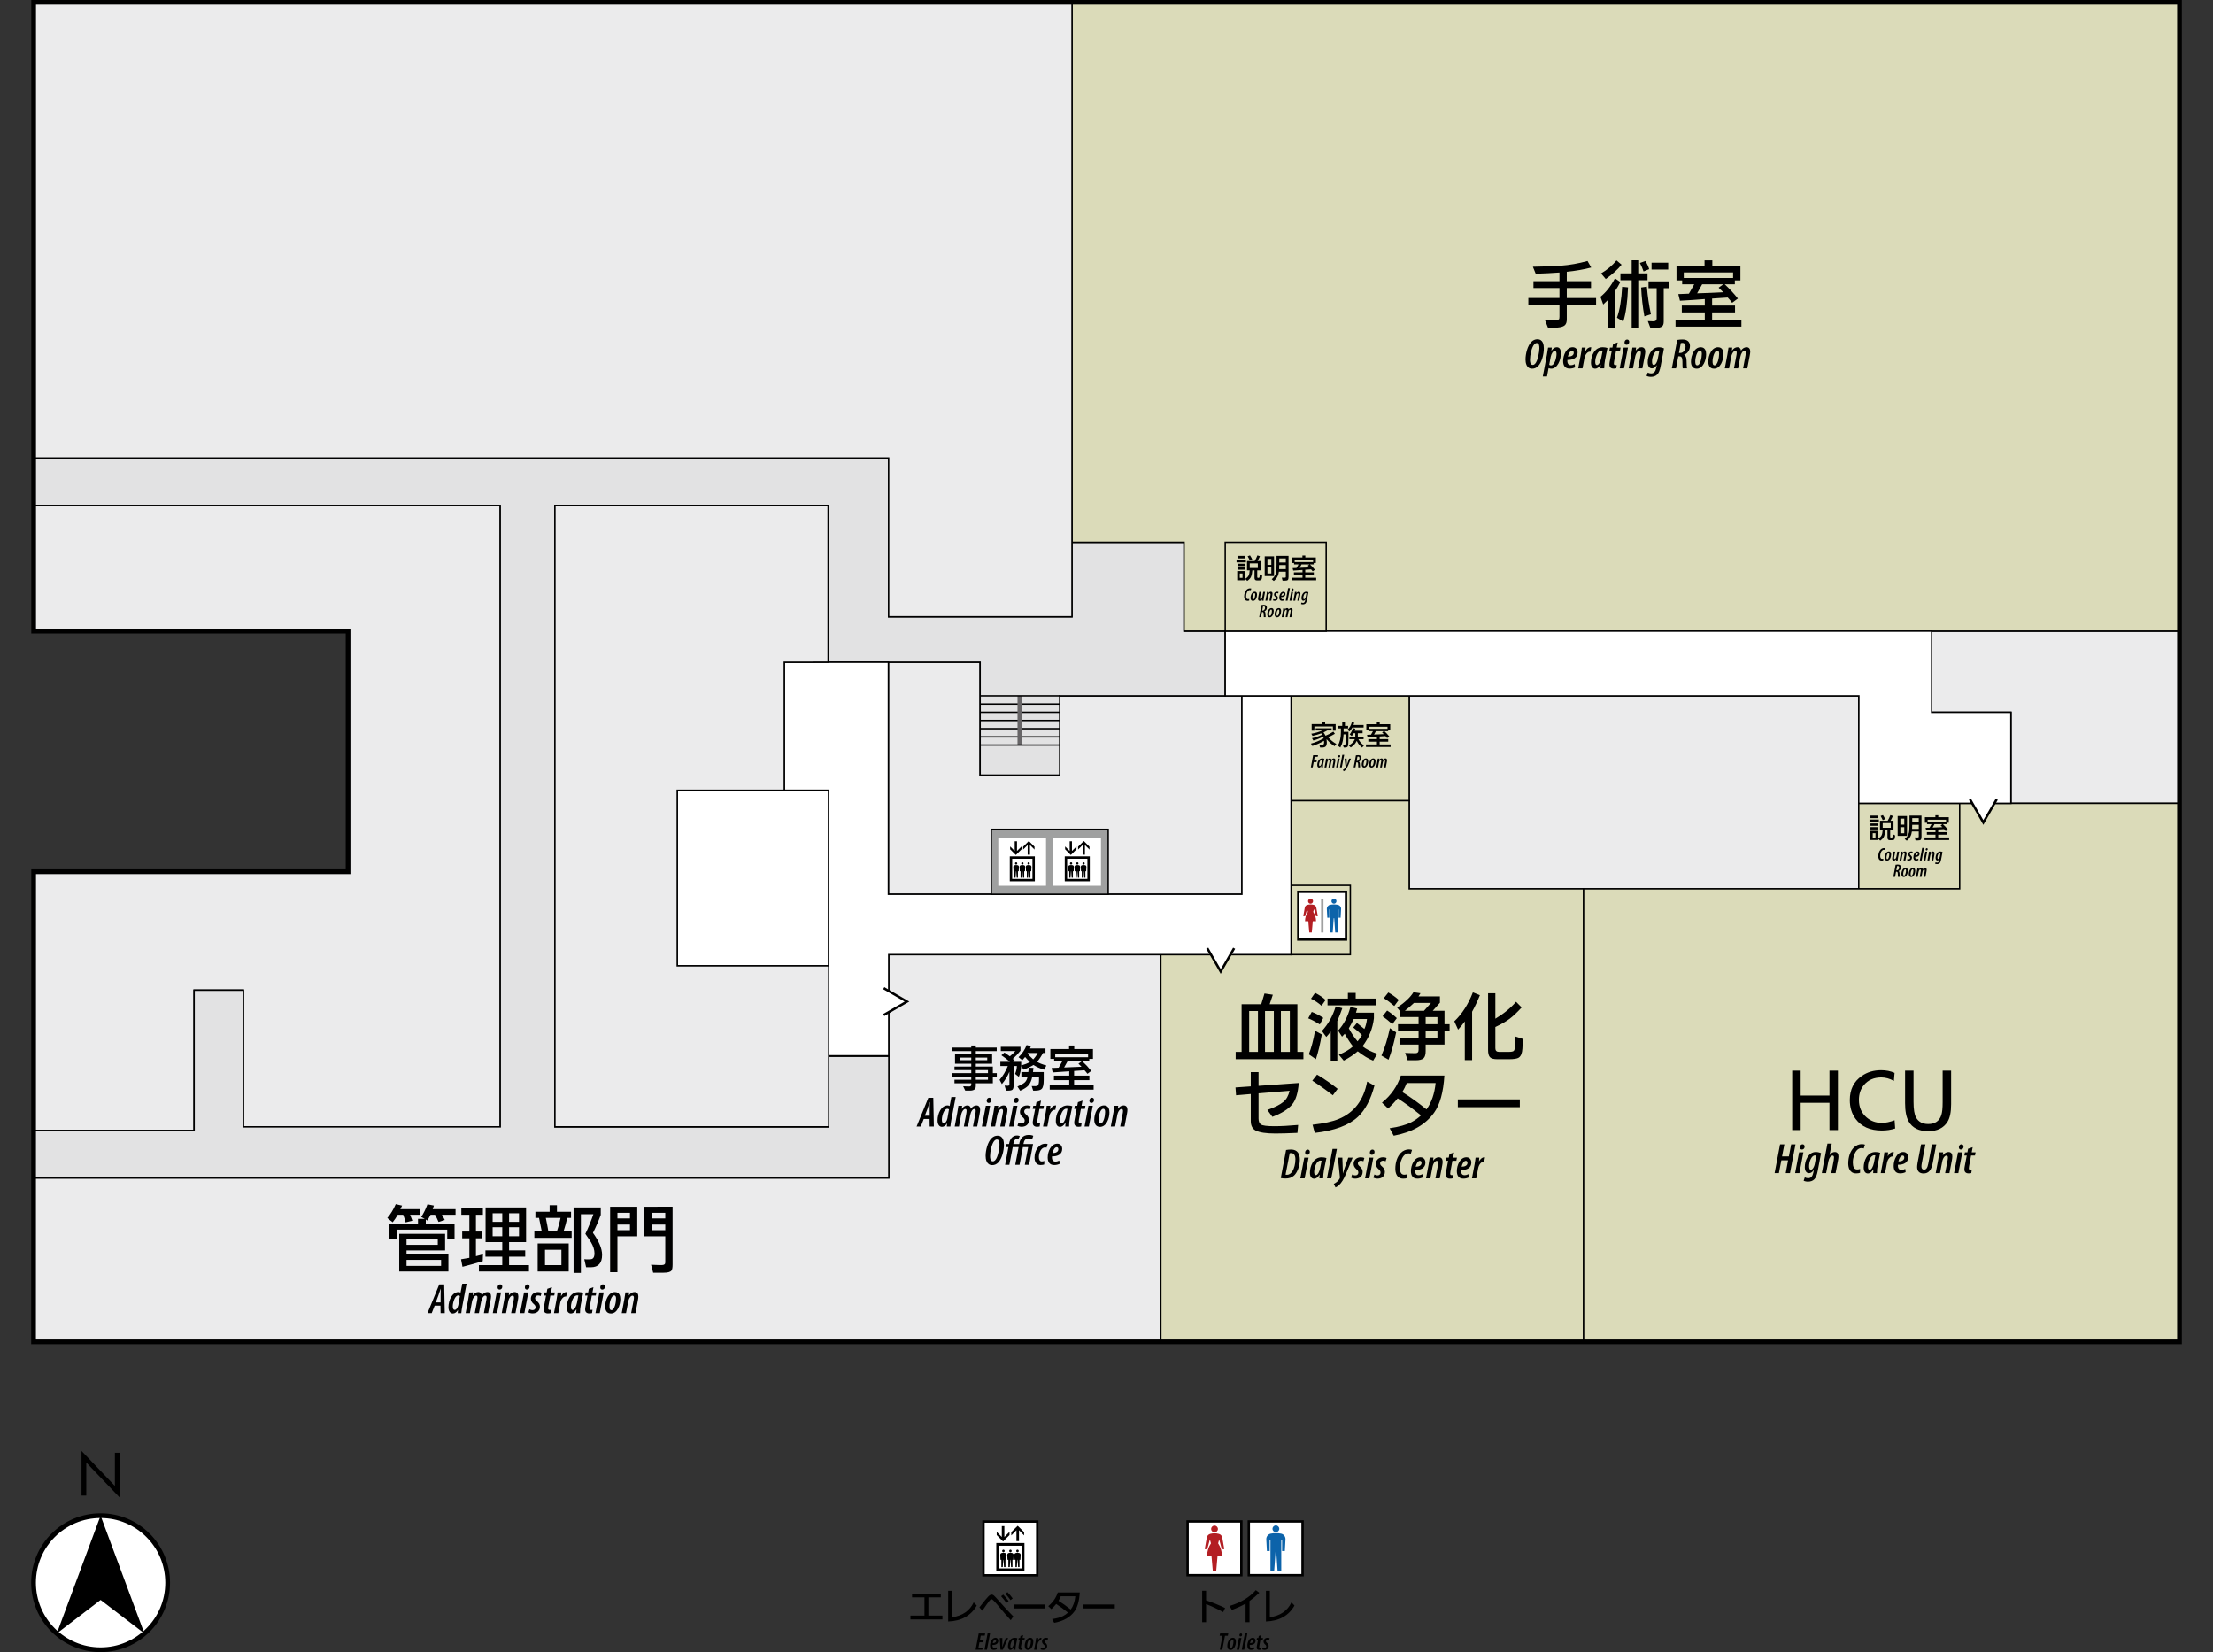 <?xml version="1.0" encoding="utf-8"?>
<!-- Generator: Adobe Illustrator 17.1.0, SVG Export Plug-In . SVG Version: 6.00 Build 0)  -->
<!DOCTYPE svg PUBLIC "-//W3C//DTD SVG 1.1//EN" "http://www.w3.org/Graphics/SVG/1.1/DTD/svg11.dtd">
<svg version="1.1" xmlns="http://www.w3.org/2000/svg" xmlns:xlink="http://www.w3.org/1999/xlink" x="0px" y="0px"
	 width="467.717px" height="349.133px" viewBox="0 0 467.717 349.133" style="enable-background:new 0 0 467.717 349.133;"
	 xml:space="preserve">
<rect x="0" y="0" width="467.717" height="349.133" fill="#333333" stroke="none"/>
<style type="text/css">
	.st0{fill:#FFFFFF;stroke:#000000;stroke-width:0.5;stroke-miterlimit:10;}
	.st1{fill:#B31E23;}
	.st2{fill:#0C63AA;}
	.st3{fill:#EEE0C0;stroke:#000000;stroke-width:0.3;}
	.st4{fill:#FFFFFF;stroke:#000000;stroke-width:0.3;stroke-miterlimit:10;}
	.st5{fill:#EBEBEC;stroke:#000000;stroke-width:0.3;stroke-miterlimit:10;}
	.st6{fill:#E2E2E3;stroke:#000000;stroke-width:0.3;stroke-miterlimit:10;}
	.st7{fill:#DBDBB9;stroke:#000000;stroke-width:0.3;stroke-miterlimit:10;}
	.st8{fill:#DBC7AF;stroke:#000000;stroke-width:0.3;stroke-miterlimit:10;}
	.st9{fill:#EEE0C0;stroke:#000000;stroke-width:0.3;stroke-miterlimit:10;}
	.st10{fill:#EBEBEC;stroke:#000000;stroke-width:0.3;}
	.st11{fill:#F5DBD6;stroke:#000000;stroke-width:0.3;}
	.st12{fill:none;stroke:#000000;stroke-width:0.3;stroke-miterlimit:10;}
	.st13{fill:#676567;}
	.st14{fill:#FFFFFF;stroke:#000000;stroke-width:0.5;}
	.st15{fill:#FFFFFF;stroke:#000000;stroke-width:0.3;}
	.st16{fill:#9FA0A0;stroke:#000000;stroke-width:0.3;stroke-miterlimit:10;}
	.st17{fill:#FFFFFF;}
	.st18{fill:none;stroke:#000000;stroke-miterlimit:10;}
	.st19{fill:#FFFFFF;stroke:#000000;stroke-miterlimit:10;}
	.st20{fill:#EBEBEC;}
	.st21{fill:none;stroke:#000000;stroke-width:0.3;stroke-miterlimit:10;stroke-dasharray:1.045,0.732;}
	.st22{fill:none;stroke:#000000;stroke-width:0.5;stroke-miterlimit:10;}
	.st23{fill:#DFE7E3;stroke:#000000;stroke-miterlimit:10;}
	.st24{fill:#9FA0A0;}
	.st25{fill:#189C3F;}
	.st26{fill:#29442B;}
	.st27{fill:none;stroke:#000000;stroke-width:0.3;stroke-miterlimit:10;stroke-dasharray:1.052,0.737;}
	.st28{fill:none;stroke:#000000;stroke-width:0.3;stroke-miterlimit:10;stroke-dasharray:1.059,0.742;}
	.st29{fill:#EEE0C0;}
	.st30{fill:#DBDBB9;}
	.st31{fill:#666464;}
	.st32{fill:none;stroke:#006769;stroke-width:0.5;stroke-miterlimit:10;}
	.st33{fill:none;stroke:#000000;stroke-width:0.3;stroke-miterlimit:10;stroke-dasharray:0.967,0.677;}
</style>
<g id="白">
</g>
<g id="_x31_階">
</g>
<g id="_x32_階">
</g>
<g id="_x33_階">
	<g>
		<polygon class="st5" points="245.338,283.576 7.087,283.576 7.087,248.914 187.85,248.914 187.832,201.734 245.338,201.734 		"/>
		<rect x="297.838" y="147.046" class="st5" width="95.008" height="40.775"/>
		<polygon class="st5" points="262.477,188.977 187.761,188.977 187.761,139.943 207.148,139.943 207.148,163.792 223.963,163.792 
			223.963,147.046 262.477,147.045 		"/>
		<polygon class="st7" points="272.875,169.19 297.838,169.19 297.838,187.821 334.69,187.821 334.69,283.576 245.338,283.576 
			245.338,201.734 272.875,201.734 		"/>
		<rect x="272.875" y="187.099" class="st7" width="12.517" height="14.634"/>
		<rect x="392.845" y="169.768" class="st7" width="21.328" height="18.053"/>
		<rect x="272.875" y="147.045" class="st7" width="24.963" height="22.145"/>
		<polygon class="st5" points="408.252,133.373 460.628,133.373 460.628,169.769 425.005,169.769 425.005,150.512 408.252,150.512 
					"/>
		<polygon class="st5" points="7.087,238.9 7.106,184.211 73.566,184.211 73.566,133.373 7.106,133.373 7.106,106.798 
			105.725,106.798 105.725,238.129 51.421,238.129 51.421,209.244 41.022,209.244 41.022,238.9 		"/>
		<polygon class="st6" points="7.087,248.914 187.85,248.914 187.85,223.206 175.146,223.206 175.146,238.129 117.279,238.129 
			117.279,106.798 175.028,106.798 175.028,139.931 207.148,139.931 207.148,163.792 223.963,163.792 223.963,147.046 
			258.95,147.046 258.95,133.373 250.249,133.373 250.249,114.597 226.562,114.597 226.562,130.334 187.808,130.334 187.808,96.784 
			7.087,96.784 7.087,106.798 105.725,106.798 105.725,238.129 51.421,238.129 51.421,209.244 41.022,209.244 41.022,238.9 
			7.087,238.9 		"/>
		<polygon class="st7" points="226.576,0.5 460.63,0.792 460.63,133.373 250.249,133.373 250.249,114.597 226.576,114.597 		"/>
		<polygon class="st7" points="334.69,187.821 414.173,187.821 414.173,169.768 460.63,169.768 460.63,283.576 334.69,283.576 		"/>
		<g>
			<path d="M312.005,249.018l0.406-2.153c0.126-0.694,0.603-1.369,1.125-1.369l0.144,0.008l0.171-0.928l-0.153-0.017
				c-0.396,0-0.793,0.297-1.091,0.847h-0.027c0.036-0.306,0.054-0.541,0.062-0.775h-0.783c-0.045,0.37-0.099,0.883-0.207,1.423
				l-0.559,2.964H312.005z M310.148,245.748c0,0.567-0.604,0.811-1.243,0.793c0.179-0.774,0.532-1.234,0.891-1.234
				c0.235,0,0.352,0.162,0.352,0.432V245.748z M310.355,248.118c-0.244,0.126-0.486,0.225-0.847,0.225
				c-0.325,0-0.532-0.163-0.631-0.424c-0.09-0.207-0.081-0.55-0.072-0.676c1.216,0.019,2.162-0.432,2.162-1.576
				c-0.009-0.559-0.315-1.108-1.045-1.108c-1.333,0-2.018,1.675-2.018,2.919c0,0.883,0.36,1.594,1.369,1.594
				c0.441,0,0.802-0.09,1.162-0.261L310.355,248.118z M306.336,243.874l-0.144,0.757h-0.523l-0.126,0.667h0.514l-0.424,2.244
				c-0.053,0.278-0.081,0.494-0.081,0.684c0,0.522,0.306,0.847,0.883,0.847c0.18,0,0.396-0.009,0.577-0.062l0.099-0.694
				l-0.288,0.018c-0.208,0-0.325-0.109-0.325-0.351c0-0.099,0.017-0.27,0.054-0.451l0.414-2.235h0.83l0.126-0.667h-0.82l0.208-1.09
				L306.336,243.874z M302.298,249.018l0.451-2.378c0.154-0.828,0.567-1.324,0.901-1.324c0.216,0,0.315,0.162,0.315,0.396
				c0,0.189-0.019,0.351-0.054,0.522l-0.531,2.783h0.909l0.523-2.748c0.053-0.288,0.09-0.531,0.09-0.783
				c0-0.496-0.217-0.928-0.802-0.928c-0.46,0-0.856,0.233-1.19,0.693h-0.017l0.062-0.622h-0.783
				c-0.054,0.387-0.126,0.892-0.235,1.459l-0.549,2.928H302.298z M300.441,245.748c0,0.567-0.604,0.811-1.243,0.793
				c0.18-0.774,0.531-1.234,0.892-1.234c0.235,0,0.351,0.162,0.351,0.432V245.748z M300.648,248.118
				c-0.243,0.126-0.486,0.225-0.847,0.225c-0.324,0-0.532-0.163-0.631-0.424c-0.09-0.207-0.081-0.55-0.072-0.676
				c1.217,0.019,2.162-0.432,2.162-1.576c-0.008-0.559-0.315-1.108-1.045-1.108c-1.333,0-2.018,1.675-2.018,2.919
				c0,0.883,0.36,1.594,1.37,1.594c0.441,0,0.801-0.09,1.161-0.261L300.648,248.118z M297.404,248.135
				c-0.153,0.064-0.396,0.109-0.622,0.109c-0.684,0-0.909-0.604-0.909-1.478c0-0.999,0.315-1.928,0.783-2.505
				c0.28-0.333,0.648-0.531,1.009-0.531c0.225,0,0.388,0.028,0.505,0.082l0.261-0.802c-0.072-0.054-0.361-0.118-0.648-0.118
				c-0.586,0-1.207,0.216-1.73,0.748c-0.749,0.766-1.153,2-1.153,3.343c0,0.83,0.269,2.09,1.675,2.09
				c0.351,0,0.631-0.045,0.819-0.126L297.404,248.135z M290.249,248.847c0.144,0.099,0.496,0.225,0.873,0.225
				c0.92,0,1.568-0.504,1.568-1.459c0-0.387-0.207-0.811-0.64-1.153c-0.207-0.18-0.369-0.342-0.369-0.622
				c0-0.334,0.243-0.567,0.639-0.567c0.189,0,0.388,0.054,0.523,0.135l0.207-0.676c-0.144-0.099-0.415-0.171-0.757-0.171
				c-0.928,0-1.514,0.631-1.514,1.405c0,0.387,0.216,0.783,0.558,1.072c0.28,0.235,0.441,0.423,0.441,0.738
				c0,0.343-0.224,0.595-0.603,0.604c-0.315,0.009-0.531-0.099-0.693-0.189L290.249,248.847z M289.951,244.037
				c0.289,0,0.55-0.217,0.559-0.595c0.008-0.28-0.135-0.514-0.451-0.514c-0.325,0-0.531,0.307-0.541,0.595
				c-0.009,0.297,0.126,0.514,0.423,0.514H289.951z M289.41,249.018l0.838-4.387h-0.909l-0.838,4.387H289.41z M285.554,248.847
				c0.144,0.099,0.496,0.225,0.875,0.225c0.919,0,1.567-0.504,1.567-1.459c0-0.387-0.207-0.811-0.639-1.153
				c-0.208-0.18-0.37-0.342-0.37-0.622c0-0.334,0.244-0.567,0.64-0.567c0.188,0,0.387,0.054,0.522,0.135l0.207-0.676
				c-0.144-0.099-0.415-0.171-0.757-0.171c-0.928,0-1.514,0.631-1.514,1.405c0,0.387,0.216,0.783,0.559,1.072
				c0.278,0.235,0.441,0.423,0.441,0.738c0,0.343-0.225,0.595-0.604,0.604c-0.315,0.009-0.532-0.099-0.693-0.189L285.554,248.847z
				 M282.76,244.631l0.432,4.135l-0.027,0.207c-0.117,0.289-0.387,0.604-0.648,0.811c-0.208,0.171-0.424,0.297-0.623,0.396
				l0.37,0.748c0.18-0.062,0.46-0.243,0.721-0.477c0.558-0.496,1.036-1.324,1.45-2.315l1.451-3.504h-0.928l-0.775,2.207
				c-0.144,0.433-0.252,0.749-0.351,1.117h-0.018c-0.008-0.369-0.017-0.657-0.027-1.063l-0.081-2.261H282.76z M281.363,249.018
				l1.189-6.233h-0.919l-1.181,6.233H281.363z M279.02,246.829c-0.172,0.838-0.541,1.495-0.911,1.495
				c-0.289,0-0.37-0.289-0.36-0.748c0.009-0.793,0.477-2.325,1.324-2.325l0.244,0.028L279.02,246.829z M279.65,249.018
				c-0.008-0.486,0.073-1.279,0.18-1.828l0.505-2.469c-0.235-0.09-0.622-0.162-1.001-0.162c-1.801,0-2.486,1.919-2.486,3.252
				c0,0.783,0.315,1.279,0.892,1.279c0.343,0,0.748-0.199,1.136-0.856h0.027c-0.027,0.306-0.045,0.541-0.054,0.783H279.65z
				 M276.271,244.037c0.288,0,0.549-0.217,0.558-0.595c0.009-0.28-0.135-0.514-0.451-0.514c-0.323,0-0.531,0.307-0.541,0.595
				c-0.008,0.297,0.127,0.514,0.424,0.514H276.271z M275.73,249.018l0.838-4.387h-0.909l-0.839,4.387H275.73z M272.576,243.693
				c0.072-0.017,0.162-0.027,0.297-0.027c0.657,0,0.909,0.577,0.909,1.315c0,0.991-0.261,1.919-0.612,2.496
				c-0.315,0.522-0.738,0.783-1.144,0.783c-0.126,0-0.244-0.017-0.325-0.027L272.576,243.693z M270.693,248.946
				c0.252,0.064,0.648,0.099,0.999,0.099c0.713,0,1.271-0.163,1.767-0.595c0.639-0.549,1.261-1.901,1.261-3.388
				c0-0.603-0.107-1.135-0.423-1.531c-0.28-0.37-0.748-0.612-1.433-0.612c-0.387,0-0.757,0.045-1.054,0.098L270.693,248.946z"/>
			<path d="M311.291,209.705c-0.981,2.535-2.289,4.573-3.923,6.118l0.799,1.757c0.503-0.534,0.975-1.112,1.418-1.735v8.184h1.546
				v-10.236c0.579-1.035,1.127-2.2,1.645-3.492L311.291,209.705z M320.251,220.469c-0.035,0.875-0.133,1.403-0.293,1.584
				c-0.147,0.156-0.513,0.233-1.102,0.233h-2.014c-0.533,0-0.8-0.253-0.8-0.761v-4.496c1.333-0.633,2.362-1.229,3.085-1.787
				c0.705-0.533,1.529-1.315,2.475-2.345l-1.184-1.199c-1.157,1.343-2.615,2.534-4.376,3.575v-5.378h-1.538v11.986
				c0,0.699,0.122,1.197,0.369,1.493c0.252,0.307,0.78,0.461,1.584,0.461h2.445c1.071,0,1.769-0.113,2.096-0.34
				c0.458-0.317,0.712-0.951,0.763-1.901l0.105-2.044l-1.561-0.513L320.251,220.469z M294.266,216.426l0.951-1.274
				c-0.729-0.675-1.413-1.207-2.052-1.599l-0.958,1.206C292.916,215.267,293.603,215.823,294.266,216.426 M293.466,223.939
				c0.618-1.609,1.154-3.536,1.607-5.778l-1.321-0.89c-0.468,2.193-1.063,4.124-1.788,5.793L293.466,223.939z M293.421,209.735
				l-0.958,1.199c0.764,0.478,1.503,1.031,2.217,1.659l0.951-1.281C294.918,210.678,294.18,210.154,293.421,209.735
				 M300.964,213.598h-4.043c0.633-0.483,1.272-1.034,1.916-1.652h3.598L300.964,213.598z M301.312,214.932h2.489v1.501h-2.489
				V214.932z M303.8,219.345h-2.489v-1.569h2.489V219.345z M299.199,224.059c0.834,0,1.4-0.15,1.696-0.452
				c0.277-0.282,0.416-0.782,0.416-1.501v-1.374h3.983v-2.957h1.078v-1.343h-1.078v-2.835h-2.475l1.509-1.697v-1.343h-4.526
				l0.415-0.664l-1.479-0.218c-0.668,1.081-1.82,2.17-3.455,3.266l0.634,0.776v1.214h3.9v1.501h-4.352v1.343h4.352v1.569h-4.036
				v1.388h4.036v1.162c0,0.447-0.233,0.671-0.701,0.671c-0.277,0-0.69-0.01-1.237-0.03l-0.905-0.038l0.535,1.561H299.199z
				 M278.946,216.479l0.731-1.381c-0.774-0.513-1.586-0.932-2.436-1.259l-0.755,1.358
				C277.161,215.453,277.98,215.881,278.946,216.479 M276.616,222.8l1.501,1.034c0.498-1.529,0.913-3.271,1.244-5.227l-1.426-0.793
				C277.589,219.775,277.148,221.437,276.616,222.8 M277.943,209.81l-0.868,1.237c0.895,0.453,1.637,0.953,2.225,1.501l0.86-1.221
				C279.658,210.825,278.918,210.319,277.943,209.81 M290.871,212.459v-1.441h-4.344v-1.199h-1.652v1.199h-4.306v1.441H290.871z
				 M283.698,213.055l-1.403-0.37c-0.604,2.012-1.575,3.739-2.912,5.182l0.928,1.259c0.332-0.352,0.644-0.734,0.935-1.146v6.155
				h1.396v-8.365C283.055,214.81,283.406,213.904,283.698,213.055 M285.071,217.301c0.382-0.644,0.727-1.298,1.033-1.961h2.807
				c-0.105,0.849-0.289,1.551-0.551,2.104c-0.503-0.427-1.028-0.853-1.576-1.274l-0.776,0.958c0.648,0.493,1.259,1.026,1.832,1.599
				c-0.257,0.453-0.56,0.898-0.913,1.335C286.232,219.257,285.614,218.337,285.071,217.301 M284.211,218.455
				c0.608,1.096,1.189,1.986,1.742,2.67c-0.709,0.644-1.705,1.232-2.987,1.765l1.033,1.244c1.106-0.573,2.092-1.229,2.957-1.969
				c1.197,0.935,2.283,1.591,3.258,1.969l0.868-1.449c-1.313-0.437-2.351-0.965-3.115-1.584c1.353-1.785,2.155-3.756,2.407-5.913
				v-1.184h-3.794l0.263-0.875l-1.433-0.34c-0.558,2.087-1.428,3.749-2.61,4.986l0.838,1.298L284.211,218.455z M269.223,222.28
				h-1.863v-8.622h1.863V222.28z M270.717,213.658h1.886v8.622h-1.886V213.658z M265.867,222.28h-1.856v-8.622h1.856V222.28z
				 M262.412,212.217v10.063h-1.253v1.546h14.317v-1.546h-1.274v-10.063h-5.861l0.671-2.007l-1.764-0.263l-0.686,2.27H262.412z"/>
			<path d="M308.114,233.973h13.102v-1.644h-13.102V233.973z M297.314,228.874h6.102c-0.226,2.258-0.867,4.111-1.923,5.559
				c-1.866-1.497-3.571-2.718-5.115-3.658C296.75,230.152,297.062,229.517,297.314,228.874 M300.33,235.708
				c-0.614,0.568-1.289,1.046-2.029,1.433c-1.082,0.564-2.615,0.991-4.601,1.282l0.86,1.576c3.872-0.708,6.719-2.33,8.539-4.864
				c1.232-1.716,1.956-4.333,2.172-7.852h-9.202c-0.74,2.258-2.069,4.169-3.991,5.732l1.306,1.244
				c0.769-0.719,1.441-1.437,2.014-2.157C296.906,233.072,298.551,234.274,300.33,235.708 M277.875,239.411
				c4.184-0.473,7.234-1.614,9.15-3.425c1.524-1.433,2.678-3.626,3.463-6.577l-1.539-0.846c-0.739,3.912-2.738,6.545-5.997,7.898
				c-1.302,0.548-3.151,0.954-5.544,1.221L277.875,239.411z M281.692,231.454l1.018-1.366c-1.368-1.091-2.818-2.091-4.352-3.002
				l-1.003,1.282C278.903,229.374,280.35,230.402,281.692,231.454 M261.122,229.801l0.12,1.652l3.108-0.265v5.688
				c0,1.001,0.35,1.679,1.049,2.036c0.815,0.417,2.2,0.626,4.156,0.626c1.157,0,2.707-0.045,4.654-0.135l0.158-1.675
				c-1.937,0.177-3.616,0.265-5.039,0.265c-1.544,0-2.49-0.124-2.837-0.37c-0.332-0.237-0.498-0.654-0.498-1.252v-5.325l6.563-0.543
				c-0.241,1.046-0.684,1.834-1.328,2.362c-0.699,0.578-1.823,1.142-3.372,1.689l1.063,1.456c1.947-0.729,3.344-1.607,4.194-2.633
				c0.755-0.92,1.214-2.425,1.381-4.518l-8.501,0.603v-2.897h-1.644v3.01L261.122,229.801z"/>
		</g>
		<g>
			<path d="M132.31,277.504l0.451-2.378c0.154-0.83,0.567-1.325,0.901-1.325c0.216,0,0.315,0.163,0.315,0.397
				c0,0.188-0.018,0.351-0.054,0.522l-0.532,2.783h0.909l0.523-2.748c0.053-0.289,0.09-0.531,0.09-0.783
				c0-0.496-0.216-0.928-0.802-0.928c-0.46,0-0.856,0.233-1.19,0.693h-0.017l0.062-0.622h-0.783
				c-0.054,0.387-0.126,0.892-0.235,1.459l-0.549,2.928H132.31z M129.228,276.865c-0.388,0-0.415-0.451-0.415-0.847
				c-0.009-0.802,0.396-2.262,0.991-2.262c0.324,0,0.396,0.315,0.396,0.685c0,0.766-0.315,2.424-0.965,2.424H129.228z
				 M129.129,277.577c1.333,0,1.981-1.784,1.981-3.046c0-0.603-0.153-1.486-1.153-1.486c-1.324,0-2.054,1.685-2.054,3.026
				c0,0.712,0.244,1.505,1.217,1.505H129.129z M127.299,272.522c0.289,0,0.55-0.216,0.559-0.594c0.009-0.28-0.135-0.514-0.451-0.514
				c-0.325,0-0.531,0.306-0.541,0.595c-0.009,0.297,0.126,0.513,0.424,0.513H127.299z M126.758,277.504l0.839-4.387h-0.91
				l-0.838,4.387H126.758z M124.452,272.36l-0.144,0.757h-0.522l-0.127,0.667h0.514l-0.424,2.243
				c-0.053,0.28-0.081,0.496-0.081,0.685c0,0.522,0.306,0.847,0.883,0.847c0.18,0,0.396-0.009,0.577-0.064l0.099-0.693l-0.288,0.019
				c-0.208,0-0.325-0.109-0.325-0.352c0-0.098,0.018-0.269,0.054-0.449l0.414-2.235h0.83l0.126-0.667h-0.82l0.208-1.091
				L124.452,272.36z M121.946,275.315c-0.171,0.839-0.541,1.496-0.91,1.496c-0.288,0-0.369-0.289-0.361-0.748
				c0.009-0.794,0.478-2.325,1.325-2.325l0.243,0.027L121.946,275.315z M122.577,277.504c-0.009-0.486,0.072-1.279,0.18-1.829
				l0.504-2.468c-0.235-0.09-0.622-0.162-0.999-0.162c-1.802,0-2.486,1.918-2.486,3.251c0,0.785,0.315,1.28,0.892,1.28
				c0.342,0,0.748-0.199,1.135-0.856h0.027c-0.027,0.306-0.045,0.541-0.053,0.783H122.577z M117.99,277.504l0.406-2.152
				c0.126-0.694,0.603-1.37,1.127-1.37l0.143,0.009l0.171-0.928l-0.153-0.017c-0.396,0-0.793,0.297-1.091,0.846h-0.027
				c0.036-0.306,0.054-0.54,0.064-0.774h-0.785c-0.045,0.37-0.099,0.883-0.207,1.423l-0.559,2.964H117.99z M115.682,272.36
				l-0.144,0.757h-0.522l-0.126,0.667h0.513l-0.423,2.243c-0.054,0.28-0.081,0.496-0.081,0.685c0,0.522,0.306,0.847,0.883,0.847
				c0.18,0,0.396-0.009,0.577-0.064l0.099-0.693l-0.289,0.019c-0.207,0-0.325-0.109-0.325-0.352c0-0.098,0.018-0.269,0.054-0.449
				l0.415-2.235h0.828l0.126-0.667h-0.819l0.207-1.091L115.682,272.36z M111.664,277.333c0.143,0.099,0.496,0.225,0.873,0.225
				c0.919,0,1.568-0.505,1.568-1.459c0-0.388-0.208-0.811-0.64-1.153c-0.207-0.18-0.369-0.343-0.369-0.622
				c0-0.334,0.243-0.568,0.639-0.568c0.189,0,0.387,0.054,0.522,0.135l0.208-0.675c-0.144-0.099-0.415-0.171-0.757-0.171
				c-0.928,0-1.514,0.63-1.514,1.405c0,0.387,0.216,0.783,0.558,1.072c0.28,0.233,0.441,0.423,0.441,0.738
				c0,0.342-0.225,0.595-0.603,0.604c-0.315,0.008-0.531-0.099-0.694-0.189L111.664,277.333z M111.366,272.522
				c0.288,0,0.549-0.216,0.558-0.594c0.009-0.28-0.135-0.514-0.451-0.514c-0.324,0-0.532,0.306-0.54,0.595
				c-0.009,0.297,0.126,0.513,0.423,0.513H111.366z M110.825,277.504l0.838-4.387h-0.909l-0.838,4.387H110.825z M106.95,277.504
				l0.451-2.378c0.153-0.83,0.567-1.325,0.901-1.325c0.216,0,0.315,0.163,0.315,0.397c0,0.188-0.018,0.351-0.054,0.522l-0.531,2.783
				h0.909l0.523-2.748c0.053-0.289,0.089-0.531,0.089-0.783c0-0.496-0.216-0.928-0.801-0.928c-0.46,0-0.856,0.233-1.19,0.693h-0.017
				l0.062-0.622h-0.783c-0.054,0.387-0.126,0.892-0.235,1.459l-0.549,2.928H106.95z M105.598,272.522
				c0.288,0,0.55-0.216,0.558-0.594c0.009-0.28-0.135-0.514-0.451-0.514c-0.324,0-0.532,0.306-0.54,0.595
				c-0.009,0.297,0.126,0.513,0.423,0.513H105.598z M105.057,277.504l0.838-4.387h-0.909l-0.838,4.387H105.057z M99.308,277.504
				l0.441-2.387c0.153-0.82,0.586-1.324,0.873-1.324c0.216,0,0.297,0.143,0.297,0.378c0,0.216-0.027,0.415-0.072,0.64l-0.505,2.693
				h0.875l0.459-2.387c0.172-0.856,0.559-1.324,0.865-1.324c0.207,0,0.306,0.135,0.306,0.36c0,0.207-0.027,0.423-0.072,0.657
				l-0.505,2.693h0.892l0.513-2.693c0.064-0.334,0.109-0.649,0.109-0.847c0-0.522-0.244-0.919-0.775-0.919
				c-0.449,0-0.873,0.252-1.18,0.711c-0.045-0.387-0.289-0.711-0.73-0.711c-0.451,0-0.847,0.233-1.17,0.72h-0.018l0.064-0.648H99.19
				c-0.062,0.387-0.126,0.892-0.233,1.459l-0.55,2.928H99.308z M96.864,275.801c-0.152,0.649-0.468,1.01-0.748,1.01
				c-0.315,0-0.423-0.298-0.423-0.748c0-0.802,0.441-2.307,1.17-2.307c0.144,0,0.262,0.054,0.334,0.144L96.864,275.801z
				 M97.703,271.27l-0.37,1.902c-0.099-0.073-0.252-0.126-0.424-0.126c-1.324,0-2.126,1.675-2.126,3.189
				c0,0.802,0.343,1.343,0.946,1.343c0.396,0,0.811-0.289,1.044-0.739h0.019l-0.054,0.667h0.757
				c0.037-0.432,0.126-1.009,0.216-1.486l0.901-4.749H97.703z M92.098,275.225l0.549-1.45c0.144-0.37,0.334-0.982,0.486-1.441h0.019
				c0,0.459-0.028,1.044-0.028,1.441v1.45H92.098z M93.098,275.91l0.018,1.594h0.883l-0.118-6.072h-1.044l-2.486,6.072h0.892
				l0.622-1.594H93.098z"/>
			<path d="M130.495,258.777h2.647v1.191h-2.647V258.777z M130.495,256.296h2.647v1.191h-2.647V256.296z M134.681,255.006h-5.732
				v13.834h1.546v-7.581h4.186V255.006z M140.602,259.969h-2.904v-1.191h2.904V259.969z M140.602,257.487h-2.904v-1.191h2.904
				V257.487z M136.152,255.006v6.253h4.451v5.536c0,0.363-0.248,0.543-0.746,0.543c-0.177,0-0.406-0.002-0.686-0.007l-1.569-0.06
				l0.445,1.681h2.187c0.88,0,1.438-0.148,1.674-0.445c0.162-0.206,0.242-0.638,0.242-1.298v-12.203H136.152z M117.695,260.24H115.9
				c-0.156-0.93-0.337-1.888-0.543-2.874h3.115C118.271,258.367,118.012,259.325,117.695,260.24 M120.689,257.367v-1.289h-2.979
				v-1.396h-1.547v1.396h-3.009v1.289h0.768c0.216,1.001,0.41,1.958,0.581,2.874h-1.569v1.343h7.882v-1.343h-1.719
				c0.302-0.909,0.565-1.867,0.791-2.874H120.689z M118.653,267.346h-3.47v-3.243h3.47V267.346z M120.199,262.767h-6.563v5.922
				h6.563V262.767z M125.411,256.597c-0.498,1.443-1.063,2.826-1.697,4.149c0.609,0.87,1.009,1.463,1.199,1.779
				c0.488,0.83,0.731,1.612,0.731,2.347c0,0.563-0.137,0.935-0.415,1.116c-0.141,0.096-0.432,0.143-0.875,0.143
				c-0.166,0-0.314-0.002-0.445-0.008l-0.423-0.03l0.385,1.705h1.019c1.574,0,2.361-0.878,2.361-2.633
				c0-1.298-0.644-2.841-1.931-4.631c0.623-1.237,1.174-2.501,1.651-3.794v-1.584h-5.747v13.842h1.546v-12.401H125.411z
				 M106.154,261.251h-2.037v-1.916h2.037V261.251z M109.692,261.251h-2.097v-1.916h2.097V261.251z M106.154,258.204h-2.037v-1.802
				h2.037V258.204z M109.692,258.204h-2.097v-1.802h2.097V258.204z M111.796,268.689v-1.343h-4.201v-1.78h3.41v-1.335h-3.41v-1.742
				h3.591v-7.324h-8.562v7.324h3.53v1.742h-3.56v1.335h3.56v1.78h-4.933v1.343H111.796z M102.028,266.508l0.045-1.433l-1.486,0.385
				v-3.771h1.291v-1.441h-1.291v-3.538h1.471v-1.441h-4.556v1.441h1.697v3.538h-1.516v1.441h1.516v4.118l-1.757,0.302l0.302,1.592
				C99.187,267.338,100.615,266.942,102.028,266.508 M88.828,255.526h-4.217l0.37-0.754l-1.335-0.309
				c-0.538,1.221-1.135,2.194-1.787,2.919l1.131,0.913c0.392-0.488,0.749-1.016,1.071-1.584h1.161
				c0.196,0.528,0.365,1.064,0.506,1.607l1.425-0.363c-0.146-0.428-0.304-0.842-0.475-1.244h2.15V255.526z M83.857,259.855h10.667
				v2.007h1.546v-3.243h-6.08v-0.898l0.347,0.211c0.241-0.412,0.463-0.82,0.664-1.222h0.943c0.297,0.523,0.543,1.028,0.739,1.516
				l1.319-0.415c-0.181-0.382-0.382-0.749-0.603-1.101h2.882v-1.184h-4.835l0.257-0.761l-1.358-0.272
				c-0.357,0.986-0.797,1.88-1.321,2.685l0.748,0.392h-1.426v1.049h-6.027v3.243h1.538V259.855z M85.917,266.237h7.309v1.267h-7.309
				V266.237z M85.917,261.916h6.608v1.146h-6.608V261.916z M84.378,268.689h10.394v-3.636h-8.855v-0.806h8.154v-3.515h-9.693
				V268.689z"/>
		</g>
		<g>
			<path d="M365.441,77.838l0.441-2.388c0.154-0.819,0.586-1.324,0.874-1.324c0.216,0,0.298,0.144,0.298,0.379
				c0,0.216-0.028,0.414-0.073,0.639l-0.504,2.694h0.873l0.46-2.388c0.171-0.855,0.558-1.324,0.864-1.324
				c0.207,0,0.306,0.135,0.306,0.36c0,0.207-0.027,0.424-0.072,0.657l-0.505,2.694h0.892l0.514-2.694
				c0.062-0.333,0.107-0.648,0.107-0.847c0-0.522-0.243-0.919-0.774-0.919c-0.451,0-0.875,0.252-1.181,0.712
				c-0.045-0.387-0.288-0.712-0.729-0.712c-0.451,0-0.847,0.235-1.172,0.721h-0.018l0.064-0.649h-0.783
				c-0.064,0.388-0.127,0.892-0.235,1.46l-0.55,2.928H365.441z M362.367,77.198c-0.387,0-0.415-0.451-0.415-0.847
				c-0.009-0.802,0.396-2.261,0.991-2.261c0.325,0,0.396,0.315,0.396,0.685c0,0.765-0.315,2.423-0.964,2.423H362.367z
				 M362.268,77.91c1.333,0,1.983-1.784,1.983-3.044c0-0.604-0.154-1.487-1.154-1.487c-1.324,0-2.053,1.685-2.053,3.027
				c0,0.712,0.243,1.504,1.216,1.504H362.268z M358.708,77.198c-0.387,0-0.414-0.451-0.414-0.847
				c-0.009-0.802,0.396-2.261,0.99-2.261c0.325,0,0.396,0.315,0.396,0.685c0,0.765-0.315,2.423-0.964,2.423H358.708z M358.609,77.91
				c1.333,0,1.983-1.784,1.983-3.044c0-0.604-0.154-1.487-1.153-1.487c-1.324,0-2.054,1.685-2.054,3.027
				c0,0.712,0.243,1.504,1.217,1.504H358.609z M355.238,72.496c0.09-0.028,0.216-0.036,0.333-0.036c0.496,0,0.667,0.36,0.667,0.748
				c0,0.738-0.459,1.378-1.099,1.378h-0.288L355.238,72.496z M353.347,77.838h0.883l0.477-2.541h0.235
				c0.451,0,0.63,0.28,0.639,1.063c0.009,0.712,0.019,1.306,0.054,1.478h0.91c-0.045-0.208-0.082-0.856-0.09-1.596
				c-0.018-0.729-0.18-1.116-0.523-1.261v-0.027c0.712-0.225,1.243-0.974,1.243-1.848c0-0.387-0.135-0.73-0.369-0.973
				c-0.28-0.28-0.73-0.396-1.235-0.396c-0.359,0-0.748,0.036-1.09,0.099L353.347,77.838z M350.345,75.955
				c-0.09,0.46-0.406,1.162-0.811,1.162c-0.334,0-0.388-0.396-0.379-0.811c0.009-0.819,0.478-2.207,1.235-2.207
				c0.134,0,0.224,0.017,0.297,0.062L350.345,75.955z M348.002,79.442c0.18,0.107,0.567,0.198,0.901,0.198
				c0.558,0,1.009-0.153,1.343-0.486c0.351-0.342,0.567-0.928,0.729-1.765l0.704-3.765c-0.28-0.135-0.667-0.244-1.1-0.244
				c-1.594,0-2.351,1.865-2.333,3.207c0.009,0.748,0.323,1.261,0.883,1.261c0.333,0,0.684-0.153,1.018-0.684h0.019l-0.127,0.594
				c-0.152,0.712-0.441,1.162-1.09,1.162c-0.235,0-0.522-0.081-0.702-0.188L348.002,79.442z M345.127,77.838l0.451-2.379
				c0.153-0.828,0.567-1.324,0.9-1.324c0.217,0,0.315,0.162,0.315,0.396c0,0.189-0.017,0.351-0.053,0.522l-0.533,2.785h0.91
				l0.522-2.749c0.054-0.288,0.09-0.531,0.09-0.783c0-0.496-0.216-0.928-0.802-0.928c-0.459,0-0.856,0.235-1.189,0.693h-0.018
				l0.064-0.622h-0.783c-0.054,0.388-0.127,0.892-0.235,1.46l-0.55,2.928H345.127z M343.776,72.856c0.288,0,0.549-0.216,0.558-0.595
				c0.009-0.28-0.135-0.513-0.451-0.513c-0.325,0-0.531,0.306-0.541,0.594c-0.008,0.298,0.127,0.514,0.424,0.514H343.776z
				 M343.235,77.838l0.838-4.388h-0.91l-0.838,4.388H343.235z M340.928,72.693l-0.144,0.757h-0.522l-0.126,0.667h0.513l-0.423,2.244
				c-0.054,0.28-0.081,0.496-0.081,0.684c0,0.523,0.306,0.847,0.883,0.847c0.18,0,0.396-0.008,0.577-0.062l0.098-0.694l-0.288,0.018
				c-0.207,0-0.325-0.109-0.325-0.351c0-0.099,0.018-0.27,0.054-0.451l0.415-2.235h0.828l0.126-0.667h-0.819l0.207-1.09
				L340.928,72.693z M338.421,75.649c-0.171,0.838-0.541,1.495-0.909,1.495c-0.289,0-0.37-0.288-0.36-0.748
				c0.008-0.793,0.477-2.325,1.324-2.325l0.243,0.028L338.421,75.649z M339.052,77.838c-0.009-0.486,0.072-1.28,0.18-1.829
				l0.504-2.469c-0.233-0.09-0.622-0.162-0.999-0.162c-1.801,0-2.486,1.919-2.486,3.252c0,0.783,0.315,1.279,0.892,1.279
				c0.342,0,0.748-0.199,1.135-0.856h0.028c-0.028,0.306-0.045,0.541-0.054,0.785H339.052z M334.465,77.838l0.406-2.154
				c0.126-0.693,0.604-1.369,1.126-1.369l0.144,0.009l0.171-0.928l-0.154-0.019c-0.396,0-0.793,0.297-1.09,0.847h-0.028
				c0.036-0.306,0.054-0.541,0.064-0.775h-0.783c-0.045,0.37-0.099,0.883-0.208,1.423l-0.558,2.965H334.465z M332.609,74.567
				c0,0.567-0.603,0.811-1.243,0.793c0.18-0.774,0.531-1.234,0.892-1.234c0.235,0,0.351,0.163,0.351,0.432V74.567z M332.815,76.937
				c-0.243,0.126-0.486,0.225-0.847,0.225c-0.324,0-0.531-0.163-0.63-0.424c-0.09-0.207-0.082-0.549-0.073-0.675
				c1.217,0.017,2.163-0.433,2.163-1.577c-0.009-0.558-0.315-1.108-1.046-1.108c-1.333,0-2.017,1.675-2.017,2.919
				c0,0.883,0.359,1.594,1.369,1.594c0.441,0,0.802-0.09,1.162-0.261L332.815,76.937z M327.742,75.397
				c0.127-0.667,0.505-1.235,0.856-1.235c0.315,0,0.37,0.315,0.37,0.676c0,0.649-0.351,2.379-1.181,2.379
				c-0.143,0-0.252-0.054-0.36-0.135L327.742,75.397z M326.959,79.568l0.333-1.775h0.028c0.117,0.072,0.342,0.117,0.531,0.117
				c1.288,0,2.045-1.801,2.045-3.225c0-0.659-0.162-1.307-0.873-1.307c-0.424,0-0.839,0.289-1.117,0.738h-0.018l0.081-0.667h-0.783
				c-0.064,0.406-0.135,0.928-0.244,1.496l-0.873,4.622H326.959z M323.948,77.108c-0.549,0-0.585-0.685-0.585-1.108
				c0-0.901,0.333-2.657,0.945-3.279c0.144-0.144,0.306-0.225,0.478-0.225c0.513,0,0.558,0.558,0.558,1.099
				c0,0.676-0.289,2.648-0.928,3.298c-0.144,0.135-0.297,0.216-0.46,0.216H323.948z M323.831,77.91c0.468,0,0.873-0.18,1.243-0.541
				c0.793-0.793,1.217-2.513,1.217-3.73c0-0.748-0.144-1.946-1.378-1.946c-0.469,0-0.883,0.189-1.235,0.531
				c-0.838,0.819-1.261,2.532-1.261,3.739c0,0.657,0.162,1.946,1.405,1.946H323.831z"/>
			<path d="M363.228,60.792c0.327,0.312,0.656,0.634,0.988,0.966c-1.791,0.096-3.634,0.171-5.529,0.226l1.063-1.909h4.473
				L363.228,60.792z M355.866,57.579h10.424v1.161h-10.424V57.579z M367.837,59.261v-3.123h-5.936v-1.123h-1.644v1.123h-5.93v3.123
				h1.199v0.815h2.55l-1.124,1.984l-2.24,0.09l0.348,1.404c1.785-0.096,3.534-0.214,5.249-0.355v1.373h-4.857v1.441h4.857v1.569
				h-6.185v1.441h13.924v-1.441h-6.192v-1.569h4.842v-1.441h-4.842v-1.479c1.146-0.07,2.245-0.143,3.295-0.218
				c0.348,0.362,0.66,0.735,0.936,1.116l1.214-0.905c-0.875-1.101-1.802-2.105-2.783-3.01h2.142v-0.815H367.837z M342.726,55.935
				l-1.079-0.905c-0.87,1.065-1.958,1.984-3.266,2.752l0.996,1.184C340.811,57.942,341.927,56.931,342.726,55.935 M352.578,55.52
				h-3.523v1.441h3.523V55.52z M347.75,55.159l-1.154,0.415c0.317,0.603,0.573,1.202,0.77,1.794l1.191-0.49
				C348.36,56.264,348.092,55.691,347.75,55.159 M350.134,67.332c0,0.382-0.241,0.573-0.724,0.573c-0.246,0-0.629-0.015-1.146-0.045
				l0.558,1.471h0.852c0.69,0,1.197-0.098,1.524-0.293c0.287-0.166,0.43-0.526,0.43-1.079v-7.06h1.154v-1.441h-4.367v1.441h1.72
				V67.332z M347.539,66.849l1.381-0.445c-0.393-1.815-0.679-3.756-0.861-5.823l-1.206,0.174
				C346.953,62.832,347.182,64.863,347.539,66.849 M341.746,67.137l1.343,0.821c0.543-1.74,0.875-4.148,0.996-7.226l-1.244-0.128
				C342.699,63.33,342.334,65.506,341.746,67.137 M344.854,69.331h1.388V59.223h1.961v-1.448h-1.961v-2.768h-1.388v2.768h-2.377
				v1.448h2.377V69.331z M342.455,59.601l-1.132-0.785c-0.869,1.659-1.893,2.961-3.07,3.906l0.589,1.622l1.078-1.033v6.019h1.396
				V61.54C341.739,60.931,342.118,60.285,342.455,59.601 M336.262,60.861V59.42h-5.122v-1.984c1.866-0.186,3.588-0.488,5.167-0.905
				l-0.784-1.373c-1.911,0.522-3.778,0.852-5.604,0.988c-1.534,0.116-3.516,0.191-5.945,0.226l0.596,1.478
				c1.755-0.055,3.429-0.141,5.024-0.257v1.826h-5.499v1.441h5.499v2.119h-6.578v1.441h6.578v2.482c0,0.302-0.036,0.488-0.105,0.558
				c-0.162,0.162-0.47,0.242-0.928,0.242c-0.312,0-0.639-0.009-0.981-0.03l-1.064-0.053l0.664,1.66h0.928
				c1.343,0,2.213-0.181,2.61-0.543c0.281-0.247,0.422-0.662,0.422-1.246v-3.07h6.193V62.98h-6.193v-2.119H336.262z"/>
		</g>
		<g>
			<path d="M415.952,242.759l-0.144,0.757h-0.522l-0.126,0.667h0.513l-0.423,2.244c-0.054,0.278-0.081,0.495-0.081,0.684
				c0,0.522,0.306,0.847,0.883,0.847c0.18,0,0.396-0.009,0.577-0.062l0.099-0.694l-0.289,0.019c-0.207,0-0.325-0.109-0.325-0.351
				c0-0.099,0.018-0.27,0.054-0.451l0.415-2.235h0.828l0.126-0.667h-0.819l0.207-1.09L415.952,242.759z M414.438,242.921
				c0.288,0,0.549-0.216,0.558-0.594c0.009-0.28-0.135-0.514-0.451-0.514c-0.325,0-0.531,0.307-0.541,0.595
				c-0.008,0.297,0.127,0.513,0.424,0.513H414.438z M413.897,247.903l0.838-4.387h-0.91l-0.838,4.387H413.897z M410.022,247.903
				l0.451-2.378c0.153-0.828,0.567-1.324,0.9-1.324c0.217,0,0.315,0.162,0.315,0.396c0,0.188-0.017,0.351-0.053,0.522l-0.533,2.783
				h0.91l0.522-2.748c0.054-0.288,0.09-0.531,0.09-0.783c0-0.496-0.216-0.928-0.802-0.928c-0.459,0-0.856,0.233-1.189,0.693h-0.018
				l0.064-0.622h-0.783c-0.054,0.387-0.127,0.892-0.235,1.459l-0.55,2.928H410.022z M406.02,241.831l-0.738,3.883
				c-0.062,0.342-0.099,0.648-0.099,0.9c0,0.865,0.478,1.361,1.352,1.361c1.108,0,1.666-0.739,1.946-2.208l0.748-3.937h-0.909
				l-0.775,4.045c-0.18,0.964-0.459,1.288-0.901,1.288c-0.333,0-0.549-0.216-0.549-0.64c0-0.198,0.017-0.423,0.072-0.693l0.766-4
				H406.02z M402.469,244.633c0,0.567-0.604,0.811-1.243,0.793c0.18-0.774,0.532-1.234,0.892-1.234c0.235,0,0.351,0.162,0.351,0.432
				V244.633z M402.676,247.003c-0.243,0.126-0.486,0.225-0.847,0.225c-0.324,0-0.531-0.163-0.631-0.424
				c-0.09-0.207-0.081-0.55-0.072-0.676c1.217,0.018,2.162-0.432,2.162-1.576c-0.008-0.559-0.314-1.108-1.045-1.108
				c-1.333,0-2.018,1.675-2.018,2.919c0,0.883,0.36,1.594,1.37,1.594c0.441,0,0.802-0.09,1.161-0.261L402.676,247.003z
				 M398.404,247.903l0.406-2.153c0.127-0.694,0.604-1.369,1.127-1.369l0.144,0.008l0.171-0.928l-0.154-0.017
				c-0.396,0-0.793,0.297-1.09,0.847h-0.027c0.036-0.306,0.053-0.541,0.062-0.775h-0.783c-0.045,0.37-0.099,0.883-0.208,1.423
				l-0.558,2.964H398.404z M396.061,245.715c-0.171,0.838-0.541,1.495-0.909,1.495c-0.289,0-0.37-0.289-0.361-0.748
				c0.008-0.793,0.477-2.325,1.324-2.325l0.243,0.028L396.061,245.715z M396.692,247.903c-0.009-0.486,0.072-1.279,0.18-1.828
				l0.504-2.469c-0.233-0.09-0.622-0.162-0.999-0.162c-1.801,0-2.487,1.919-2.487,3.252c0,0.783,0.315,1.279,0.892,1.279
				c0.342,0,0.748-0.199,1.135-0.856h0.028c-0.028,0.306-0.045,0.541-0.054,0.783H396.692z M393.132,247.02
				c-0.154,0.064-0.396,0.109-0.622,0.109c-0.685,0-0.91-0.604-0.91-1.478c0-0.999,0.315-1.928,0.785-2.505
				c0.278-0.333,0.648-0.531,1.009-0.531c0.225,0,0.387,0.028,0.505,0.082l0.261-0.802c-0.073-0.054-0.361-0.118-0.649-0.118
				c-0.585,0-1.206,0.216-1.73,0.748c-0.748,0.766-1.153,2-1.153,3.343c0,0.83,0.27,2.09,1.676,2.09c0.351,0,0.63-0.045,0.819-0.126
				L393.132,247.02z M385.95,247.903l0.486-2.513c0.126-0.693,0.522-1.189,0.865-1.189c0.225,0,0.314,0.152,0.314,0.396
				c0,0.171-0.027,0.387-0.053,0.567l-0.523,2.738h0.91l0.522-2.729c0.054-0.315,0.09-0.559,0.09-0.802
				c0-0.531-0.225-0.928-0.766-0.928c-0.459,0-0.819,0.243-1.099,0.648l-0.017-0.009l0.459-2.414h-0.909l-1.19,6.233H385.95z
				 M383.543,246.021c-0.09,0.459-0.405,1.162-0.811,1.162c-0.333,0-0.387-0.397-0.378-0.811c0.009-0.82,0.477-2.207,1.234-2.207
				c0.135,0,0.225,0.017,0.297,0.062L383.543,246.021z M381.201,249.507c0.18,0.109,0.567,0.199,0.9,0.199
				c0.559,0,1.01-0.154,1.343-0.486c0.351-0.343,0.567-0.928,0.73-1.767l0.703-3.766c-0.28-0.135-0.667-0.243-1.099-0.243
				c-1.594,0-2.351,1.865-2.334,3.207c0.009,0.748,0.325,1.261,0.883,1.261c0.334,0,0.685-0.152,1.018-0.684h0.019l-0.126,0.594
				c-0.154,0.712-0.441,1.162-1.091,1.162c-0.233,0-0.522-0.081-0.702-0.189L381.201,249.507z M380.849,242.921
				c0.289,0,0.55-0.216,0.559-0.594c0.008-0.28-0.135-0.514-0.451-0.514c-0.325,0-0.532,0.307-0.541,0.595
				c-0.009,0.297,0.126,0.513,0.423,0.513H380.849z M380.308,247.903l0.838-4.387h-0.909l-0.838,4.387H380.308z M376.217,241.831
				l-1.153,6.072h0.909l0.514-2.702h1.423l-0.496,2.702h0.901l1.162-6.072h-0.91l-0.486,2.541h-1.442l0.488-2.541H376.217z"/>
			<path d="M410.579,226.249v6.668c0,1.247-0.092,2.155-0.278,2.723c-0.413,1.262-1.338,1.893-2.776,1.893
				c-1.197,0-2.052-0.458-2.564-1.373c-0.358-0.638-0.536-1.747-0.536-3.326v-6.585h-1.787v6.841c0,1.71,0.251,3.008,0.754,3.893
				c0.785,1.377,2.164,2.067,4.141,2.067c1.895,0,3.256-0.669,4.08-2.007c0.504-0.81,0.755-2.046,0.755-3.711v-7.083H410.579z
				 M397.583,226.159c-1.569,0-2.935,0.404-4.096,1.214c-1.685,1.161-2.527,2.858-2.527,5.091c0,1.554,0.407,2.882,1.221,3.983
				c1.212,1.64,3.063,2.46,5.552,2.46c1.001,0,1.939-0.143,2.813-0.431l-0.128-1.742c-0.986,0.373-1.886,0.558-2.7,0.558
				c-1.242,0-2.311-0.381-3.205-1.146c-1.086-0.93-1.63-2.17-1.63-3.718c0-1.242,0.345-2.281,1.034-3.115
				c0.905-1.087,2.134-1.63,3.688-1.63c0.895,0,1.785,0.247,2.67,0.739l0.143-1.697
				C399.563,226.348,398.618,226.159,397.583,226.159 M386.659,226.249v5.265h-6.087v-5.265h-1.789v12.566h1.789v-5.762h6.087v5.762
				h1.787v-12.566H386.659z"/>
		</g>
		<g>
			<path d="M227.927,224.785c0.217,0.208,0.437,0.423,0.657,0.644c-1.192,0.064-2.421,0.114-3.683,0.151l0.708-1.272h2.981
				L227.927,224.785z M223.02,222.644h6.946v0.774h-6.946V222.644z M230.998,223.765v-2.081h-3.956v-0.749h-1.097v0.749h-3.95v2.081
				h0.8v0.543h1.699l-0.749,1.322l-1.493,0.061l0.231,0.935c1.189-0.064,2.356-0.142,3.499-0.237v0.915h-3.237v0.96h3.237v1.046
				h-4.123v0.96h9.28v-0.96h-4.127v-1.046h3.227v-0.96h-3.227v-0.986c0.764-0.046,1.496-0.095,2.196-0.146
				c0.231,0.242,0.439,0.49,0.623,0.744l0.81-0.603c-0.583-0.734-1.202-1.403-1.854-2.006h1.427v-0.543H230.998z M217.335,226.555
				h-1.467v0.96h1.322c-0.114,0.552-0.323,0.965-0.628,1.236c-0.289,0.255-0.797,0.54-1.529,0.855l0.583,0.89
				c0.797-0.349,1.374-0.718,1.73-1.106c0.381-0.416,0.659-1.041,0.828-1.875h1.423v0.678c0,0.64-0.086,1.039-0.257,1.197
				c-0.097,0.09-0.28,0.135-0.548,0.135c-0.128,0-0.245-0.001-0.352-0.005l-0.392-0.015l0.311,0.969h0.438
				c0.67,0,1.125-0.124,1.367-0.372c0.285-0.284,0.427-0.92,0.427-1.904v-1.644h-2.267c0.044-0.291,0.077-0.585,0.1-0.879
				l-0.986-0.046C217.41,225.931,217.376,226.24,217.335,226.555 M219.32,222.518c-0.265,0.527-0.582,0.977-0.954,1.353
				c-0.426-0.382-0.823-0.793-1.191-1.232l0.065-0.121H219.32z M216.339,226.047c0.841-0.321,1.537-0.652,2.087-0.99
				c0.633,0.406,1.388,0.739,2.262,1.001l0.462-0.89c-0.882-0.247-1.532-0.507-1.95-0.779c0.473-0.566,0.882-1.19,1.226-1.871h0.534
				v-0.96h-3.263l0.186-0.492l-0.905-0.226c-0.365,0.968-0.935,1.823-1.709,2.564l0.794,0.648c0.211-0.217,0.409-0.445,0.594-0.683
				c0.307,0.372,0.648,0.728,1.02,1.07c-0.493,0.268-1.109,0.51-1.85,0.724v-0.77h-1.704l0.317-0.282l-0.382-0.347
				c0.58-0.515,1.12-1.092,1.619-1.729v-0.819h-4.157v0.89h3.077c-0.345,0.395-0.732,0.767-1.161,1.115
				c-0.402-0.298-0.782-0.564-1.142-0.798l-0.648,0.582c0.663,0.443,1.262,0.905,1.794,1.388h-2.015v0.89h1.573
				c-0.469,1.157-1.048,2.125-1.739,2.906l0.488,0.9c0.663-0.774,1.195-1.645,1.593-2.615v2.669c0,0.201-0.124,0.302-0.372,0.302
				l-0.306-0.015l-0.342-0.024l0.317,1.076h0.367c0.506,0,0.835-0.073,0.99-0.216c0.161-0.151,0.241-0.473,0.241-0.966v-4.016h0.678
				c-0.017,0.56-0.141,1.109-0.372,1.649l0.789,0.633c0.282-0.663,0.446-1.423,0.492-2.282L216.339,226.047z M208.805,228.168
				h-2.569v-0.639h2.569V228.168z M208.805,226.776h-2.569v-0.639h2.569V226.776z M205.276,224.042h-2.403v-0.548h2.403V224.042z
				 M208.653,224.042h-2.418v-0.548h2.418V224.042z M210.655,222.126v-0.754h-4.418v-0.437h-0.96v0.437h-4.147v0.754h4.147v0.614
				h-3.434v2.056h3.434v0.588h-3.549v0.755h3.549v0.638h-4.142v0.754h4.142v0.638h-3.549v0.755h3.549v0.276
				c0,0.265-0.155,0.397-0.462,0.397c-0.111,0-0.285-0.005-0.523-0.015l-0.729-0.036l0.443,0.925h1.005
				c0.426,0,0.755-0.09,0.986-0.271c0.161-0.124,0.241-0.377,0.241-0.759v-0.518h3.599v-1.392h0.834v-0.754h-0.834v-1.392h-3.599
				v-0.588h3.448v-2.056h-3.448v-0.614H210.655z"/>
			<g>
				<path d="M235.68,238.057l0.451-2.378c0.154-0.83,0.567-1.325,0.901-1.325c0.216,0,0.315,0.163,0.315,0.396
					c0,0.189-0.018,0.352-0.054,0.523l-0.532,2.783h0.909l0.523-2.748c0.053-0.289,0.09-0.531,0.09-0.783
					c0-0.496-0.216-0.929-0.802-0.929c-0.46,0-0.856,0.235-1.19,0.694h-0.017l0.062-0.622h-0.783
					c-0.054,0.387-0.126,0.892-0.235,1.459l-0.549,2.928H235.68z M232.599,237.417c-0.388,0-0.415-0.449-0.415-0.846
					c-0.009-0.802,0.396-2.262,0.991-2.262c0.324,0,0.396,0.315,0.396,0.685c0,0.766-0.315,2.423-0.965,2.423H232.599z
					 M232.499,238.129c1.333,0,1.981-1.783,1.981-3.045c0-0.603-0.153-1.487-1.153-1.487c-1.324,0-2.054,1.686-2.054,3.027
					c0,0.712,0.244,1.504,1.217,1.504H232.499z M230.669,233.075c0.289,0,0.55-0.216,0.559-0.594
					c0.009-0.28-0.135-0.514-0.451-0.514c-0.325,0-0.531,0.306-0.541,0.595c-0.009,0.297,0.126,0.513,0.424,0.513H230.669z
					 M230.128,238.057l0.839-4.387h-0.91l-0.838,4.387H230.128z M227.822,232.913l-0.144,0.757h-0.522l-0.127,0.667h0.514
					l-0.424,2.243c-0.053,0.28-0.081,0.496-0.081,0.685c0,0.522,0.306,0.847,0.883,0.847c0.18,0,0.396-0.009,0.577-0.064
					l0.099-0.693l-0.288,0.019c-0.208,0-0.325-0.109-0.325-0.352c0-0.098,0.018-0.269,0.054-0.449l0.414-2.235h0.83l0.126-0.667
					h-0.82l0.208-1.091L227.822,232.913z M225.316,235.868c-0.171,0.839-0.541,1.496-0.91,1.496c-0.288,0-0.369-0.289-0.361-0.748
					c0.009-0.794,0.478-2.325,1.325-2.325l0.243,0.027L225.316,235.868z M225.947,238.057c-0.009-0.486,0.072-1.279,0.18-1.829
					l0.504-2.468c-0.235-0.09-0.622-0.163-0.999-0.163c-1.802,0-2.486,1.919-2.486,3.253c0,0.785,0.315,1.279,0.892,1.279
					c0.342,0,0.748-0.198,1.135-0.855h0.027c-0.027,0.306-0.045,0.541-0.053,0.783H225.947z M221.36,238.057l0.406-2.153
					c0.126-0.694,0.603-1.37,1.127-1.37l0.143,0.009l0.171-0.928l-0.153-0.018c-0.396,0-0.793,0.298-1.091,0.847h-0.027
					c0.036-0.306,0.054-0.54,0.064-0.774h-0.785c-0.045,0.37-0.099,0.883-0.207,1.423l-0.559,2.964H221.36z M219.053,232.913
					l-0.144,0.757h-0.522l-0.126,0.667h0.513l-0.423,2.243c-0.054,0.28-0.081,0.496-0.081,0.685c0,0.522,0.306,0.847,0.883,0.847
					c0.18,0,0.396-0.009,0.577-0.064l0.099-0.693l-0.289,0.019c-0.207,0-0.325-0.109-0.325-0.352c0-0.098,0.018-0.269,0.054-0.449
					l0.415-2.235h0.828l0.126-0.667h-0.819l0.207-1.091L219.053,232.913z M215.034,237.886c0.143,0.099,0.496,0.225,0.873,0.225
					c0.919,0,1.568-0.505,1.568-1.459c0-0.388-0.208-0.811-0.64-1.153c-0.207-0.18-0.369-0.343-0.369-0.622
					c0-0.334,0.243-0.568,0.639-0.568c0.189,0,0.387,0.054,0.522,0.135l0.208-0.675c-0.144-0.099-0.415-0.172-0.757-0.172
					c-0.928,0-1.514,0.631-1.514,1.406c0,0.387,0.216,0.783,0.558,1.072c0.28,0.233,0.441,0.423,0.441,0.738
					c0,0.342-0.225,0.595-0.603,0.603c-0.315,0.009-0.531-0.098-0.694-0.188L215.034,237.886z M214.736,233.075
					c0.288,0,0.549-0.216,0.558-0.594c0.009-0.28-0.135-0.514-0.451-0.514c-0.324,0-0.532,0.306-0.54,0.595
					c-0.009,0.297,0.126,0.513,0.423,0.513H214.736z M214.195,238.057l0.838-4.387h-0.909l-0.838,4.387H214.195z M210.32,238.057
					l0.451-2.378c0.153-0.83,0.567-1.325,0.901-1.325c0.216,0,0.315,0.163,0.315,0.396c0,0.189-0.018,0.352-0.054,0.523
					l-0.531,2.783h0.909l0.523-2.748c0.053-0.289,0.089-0.531,0.089-0.783c0-0.496-0.216-0.929-0.801-0.929
					c-0.46,0-0.856,0.235-1.19,0.694h-0.017l0.062-0.622h-0.783c-0.054,0.387-0.126,0.892-0.235,1.459l-0.549,2.928H210.32z
					 M208.968,233.075c0.288,0,0.55-0.216,0.558-0.594c0.009-0.28-0.135-0.514-0.451-0.514c-0.324,0-0.532,0.306-0.54,0.595
					c-0.009,0.297,0.126,0.513,0.423,0.513H208.968z M208.427,238.057l0.838-4.387h-0.909l-0.838,4.387H208.427z M202.678,238.057
					l0.441-2.387c0.153-0.82,0.586-1.324,0.873-1.324c0.216,0,0.297,0.143,0.297,0.378c0,0.216-0.027,0.415-0.072,0.64l-0.505,2.693
					h0.875l0.459-2.387c0.172-0.856,0.559-1.324,0.865-1.324c0.207,0,0.306,0.135,0.306,0.36c0,0.207-0.027,0.423-0.072,0.657
					l-0.505,2.693h0.892l0.513-2.693c0.064-0.334,0.109-0.649,0.109-0.847c0-0.522-0.244-0.92-0.775-0.92
					c-0.45,0-0.873,0.253-1.18,0.712c-0.045-0.387-0.289-0.712-0.73-0.712c-0.451,0-0.847,0.235-1.17,0.721h-0.018l0.064-0.648
					h-0.785c-0.062,0.387-0.126,0.892-0.233,1.459l-0.55,2.928H202.678z M200.234,236.354c-0.152,0.649-0.468,1.01-0.748,1.01
					c-0.315,0-0.423-0.298-0.423-0.748c0-0.802,0.441-2.307,1.17-2.307c0.144,0,0.262,0.054,0.334,0.144L200.234,236.354z
					 M201.073,231.823l-0.37,1.902c-0.099-0.073-0.252-0.127-0.424-0.127c-1.324,0-2.126,1.676-2.126,3.19
					c0,0.802,0.343,1.341,0.946,1.341c0.396,0,0.811-0.288,1.044-0.738h0.019l-0.054,0.667h0.757
					c0.037-0.432,0.126-1.009,0.216-1.486l0.901-4.749H201.073z M195.468,235.778l0.549-1.45c0.144-0.37,0.334-0.982,0.486-1.442
					h0.019c0,0.46-0.028,1.046-0.028,1.442v1.45H195.468z M196.468,236.463l0.018,1.594h0.883l-0.118-6.072h-1.044l-2.486,6.072
					h0.892l0.622-1.594H196.468z"/>
				<g>
					<path d="M209.842,245.412c-0.549,0-0.585-0.685-0.585-1.108c0-0.901,0.333-2.657,0.945-3.279
						c0.144-0.144,0.306-0.225,0.478-0.225c0.513,0,0.558,0.558,0.558,1.099c0,0.676-0.289,2.648-0.928,3.298
						c-0.144,0.135-0.297,0.216-0.46,0.216H209.842z M209.725,246.213c0.468,0,0.873-0.18,1.243-0.541
						c0.793-0.793,1.217-2.513,1.217-3.73c0-0.748-0.144-1.946-1.378-1.946c-0.469,0-0.883,0.189-1.235,0.531
						c-0.838,0.819-1.261,2.532-1.261,3.739c0,0.657,0.162,1.946,1.405,1.946H209.725z"/>
					<path d="M218.384,240.024c-0.18-0.099-0.541-0.189-0.954-0.189c-1.352,0-1.829,0.937-1.983,1.703l-0.036,0.216h-1.243
						l0.036-0.198c0.054-0.27,0.154-0.541,0.315-0.704c0.099-0.107,0.235-0.171,0.396-0.171c0.117,0,0.225,0.028,0.306,0.073
						l0.315-0.667c-0.126-0.073-0.342-0.135-0.586-0.135c-0.459,0-0.81,0.171-1.08,0.432c-0.298,0.306-0.486,0.729-0.568,1.153
						l-0.036,0.216h-0.577l-0.117,0.667h0.558l-0.703,3.72h0.901l0.712-3.72h1.243l-0.712,3.72h0.909l0.712-3.72h1.108l-0.712,3.72
						h0.91l0.838-4.387h-2.019l0.018-0.144c0.099-0.586,0.37-1.027,1.036-1.027c0.361,0,0.603,0.073,0.774,0.144L218.384,240.024z"
						/>
					<path d="M223.676,242.871c0,0.567-0.604,0.81-1.244,0.793c0.18-0.775,0.533-1.234,0.892-1.234c0.235,0,0.352,0.162,0.352,0.432
						V242.871z M223.883,245.24c-0.244,0.126-0.486,0.225-0.847,0.225c-0.325,0-0.531-0.162-0.631-0.423
						c-0.09-0.208-0.081-0.55-0.072-0.676c1.215,0.018,2.162-0.432,2.162-1.577c-0.009-0.558-0.315-1.108-1.044-1.108
						c-1.333,0-2.019,1.676-2.019,2.92c0,0.883,0.361,1.594,1.369,1.594c0.441,0,0.802-0.09,1.162-0.261L223.883,245.24z
						 M220.729,245.339c-0.154,0.045-0.342,0.099-0.541,0.099c-0.423,0-0.622-0.37-0.622-0.937c0-0.964,0.532-2.027,1.307-2.027
						c0.117,0,0.225,0.027,0.315,0.053l0.233-0.757c-0.098-0.045-0.27-0.081-0.494-0.081c-1.406,0-2.28,1.495-2.28,2.937
						c0,0.82,0.361,1.568,1.288,1.568c0.342,0,0.612-0.064,0.757-0.118L220.729,245.339z"/>
				</g>
			</g>
		</g>
		<g>
			<path d="M410.154,174.436c0.121,0.117,0.245,0.238,0.369,0.362c-0.669,0.036-1.358,0.064-2.067,0.084l0.397-0.713h1.673
				L410.154,174.436z M407.401,173.236h3.898v0.434h-3.898V173.236z M411.877,173.865v-1.168h-2.22v-0.419h-0.615v0.419h-2.217
				v1.168h0.448v0.305h0.953l-0.419,0.742l-0.838,0.033l0.129,0.525c0.668-0.036,1.322-0.08,1.963-0.133v0.513h-1.816v0.54h1.816
				v0.586h-2.313v0.54h5.206v-0.54h-2.315v-0.586h1.811v-0.54h-1.811v-0.552c0.429-0.027,0.84-0.053,1.233-0.082
				c0.129,0.135,0.246,0.275,0.35,0.417l0.454-0.337c-0.327-0.413-0.675-0.788-1.041-1.125h0.801v-0.305H411.877z M402.469,176.09
				h-0.82v-1.284h0.82V176.09z M402.469,174.268h-0.82v-1.28h0.82V174.268z M403.046,172.449h-1.977v4.183h1.977V172.449z
				 M404.15,172.892h1.38v0.865h-1.38V172.892z M404.146,174.299h1.382v0.865h-1.407
				C404.135,174.901,404.143,174.613,404.146,174.299 M405.528,176.814c0,0.107-0.088,0.161-0.265,0.161
				c-0.102,0-0.213-0.001-0.333-0.005l-0.248-0.009l0.166,0.634h0.431c0.341,0,0.557-0.042,0.649-0.126
				c0.118-0.113,0.178-0.334,0.178-0.663v-4.456h-2.536v1.839c0,0.863-0.043,1.464-0.129,1.805
				c-0.129,0.501-0.426,0.932-0.888,1.292l0.437,0.376c0.63-0.488,0.993-1.139,1.086-1.955h1.452V176.814z M398.437,173.109
				c-0.097-0.236-0.256-0.521-0.476-0.857l-0.497,0.183c0.218,0.374,0.37,0.67,0.454,0.886L398.437,173.109z M399.614,174.922
				h-1.703v-0.981h1.703V174.922z M398.218,176.691c0.119-0.309,0.199-0.73,0.24-1.266h0.456v1.562c0,0.371,0.161,0.556,0.482,0.556
				h0.479c0.23,0,0.388-0.049,0.477-0.147c0.069-0.075,0.116-0.214,0.139-0.415l0.047-0.437l-0.519-0.27l-0.02,0.406
				c-0.009,0.216-0.075,0.325-0.195,0.325h-0.149c-0.109,0-0.164-0.062-0.164-0.186v-1.393h0.7v-1.986h-0.638
				c0.168-0.261,0.337-0.596,0.511-1.006l-0.533-0.178c-0.168,0.443-0.358,0.837-0.571,1.184h-1.629v1.986h0.57
				c-0.032,0.483-0.111,0.854-0.237,1.111c-0.116,0.231-0.354,0.46-0.716,0.685l0.433,0.421
				C397.798,177.372,398.077,177.056,398.218,176.691 M396.384,177.012h-0.583v-0.934h0.583V177.012z M395.262,177.514h1.661v-1.938
				h-1.661V177.514z M395.321,172.894h1.54v-0.542h-1.54V172.894z M397.098,173.193h-1.98v0.538h1.98V173.193z M395.321,175.289
				h1.54v-0.499h-1.54V175.289z M395.321,174.513h1.54v-0.503h-1.54V174.513z"/>
			<g>
				<path d="M409.981,181.032c-0.038,0.195-0.173,0.496-0.345,0.496c-0.142,0-0.165-0.169-0.162-0.347
					c0.003-0.349,0.203-0.94,0.527-0.94l0.127,0.027L409.981,181.032z M408.982,182.519c0.077,0.046,0.243,0.084,0.385,0.084
					c0.238,0,0.431-0.065,0.573-0.207c0.149-0.147,0.241-0.396,0.311-0.753l0.3-1.607c-0.12-0.058-0.285-0.104-0.469-0.104
					c-0.681,0-1.003,0.796-0.996,1.369c0.003,0.319,0.139,0.537,0.377,0.537c0.142,0,0.292-0.065,0.434-0.291h0.008l-0.054,0.253
					c-0.065,0.304-0.188,0.496-0.464,0.496l-0.3-0.081L408.982,182.519z M407.755,181.835l0.192-1.014
					c0.066-0.354,0.243-0.565,0.385-0.565l0.134,0.169l-0.023,0.223l-0.226,1.188h0.388l0.223-1.173
					c0.023-0.122,0.038-0.226,0.038-0.334c0-0.211-0.092-0.396-0.342-0.396c-0.196,0-0.365,0.101-0.507,0.297h-0.008l0.027-0.266
					H407.7c-0.023,0.165-0.053,0.38-0.099,0.623l-0.235,1.249H407.755z M407.177,179.709c0.122,0,0.235-0.091,0.238-0.253
					c0.005-0.119-0.058-0.22-0.192-0.22c-0.139,0-0.226,0.131-0.231,0.254c-0.003,0.127,0.054,0.218,0.181,0.218H407.177z
					 M406.946,181.835l0.358-1.872h-0.388l-0.358,1.872H406.946z M406.138,181.835l0.507-2.66h-0.392l-0.504,2.66H406.138z
					 M405.344,180.439c0,0.243-0.257,0.347-0.53,0.339c0.077-0.33,0.228-0.526,0.381-0.526c0.099,0,0.149,0.068,0.149,0.184V180.439
					z M405.433,181.45c-0.104,0.054-0.208,0.097-0.362,0.097c-0.138,0-0.227-0.069-0.269-0.181l-0.03-0.288
					c0.519,0.007,0.922-0.185,0.922-0.672c-0.003-0.239-0.134-0.474-0.446-0.474c-0.568,0-0.861,0.715-0.861,1.246
					c0,0.377,0.154,0.681,0.585,0.681c0.188,0,0.342-0.038,0.496-0.112L405.433,181.45z M403.057,181.762
					c0.061,0.042,0.211,0.096,0.373,0.096c0.392,0,0.669-0.215,0.669-0.623c0-0.165-0.089-0.345-0.274-0.492
					c-0.088-0.076-0.157-0.146-0.157-0.265c0-0.142,0.104-0.243,0.273-0.243l0.223,0.058l0.089-0.288
					c-0.062-0.043-0.177-0.074-0.324-0.074c-0.395,0-0.646,0.269-0.646,0.6c0,0.165,0.092,0.335,0.239,0.458
					c0.119,0.101,0.188,0.181,0.188,0.315c0,0.146-0.096,0.253-0.258,0.258c-0.135,0.003-0.226-0.043-0.296-0.081L403.057,181.762z
					 M401.852,181.835l0.193-1.014c0.065-0.354,0.241-0.565,0.384-0.565l0.135,0.169l-0.023,0.223l-0.226,1.188h0.388l0.223-1.173
					c0.022-0.122,0.038-0.226,0.038-0.334c0-0.211-0.092-0.396-0.342-0.396c-0.196,0-0.365,0.101-0.507,0.297h-0.008l0.027-0.266
					h-0.334c-0.023,0.165-0.054,0.38-0.101,0.623l-0.234,1.249H401.852z M401.005,179.963l-0.203,1.084
					c-0.054,0.292-0.211,0.496-0.362,0.496l-0.134-0.169c0-0.092,0.015-0.185,0.035-0.296l0.211-1.115h-0.388l-0.216,1.145
					c-0.023,0.124-0.038,0.235-0.038,0.347c0,0.226,0.1,0.411,0.335,0.411c0.18,0,0.354-0.089,0.496-0.304l0.007,0.003l-0.023,0.269
					h0.342c0.02-0.165,0.043-0.38,0.089-0.623l0.238-1.249H401.005z M398.889,181.562c-0.165,0-0.177-0.193-0.177-0.362
					c-0.003-0.342,0.169-0.965,0.423-0.965c0.139,0,0.169,0.135,0.169,0.292c0,0.327-0.134,1.034-0.411,1.034H398.889z
					 M398.848,181.866c0.568,0,0.845-0.761,0.845-1.3c0-0.258-0.065-0.634-0.491-0.634c-0.565,0-0.877,0.719-0.877,1.292
					c0,0.304,0.104,0.642,0.519,0.642H398.848z M398.042,181.458l-0.265,0.046c-0.292,0-0.388-0.258-0.388-0.631
					c0-0.426,0.134-0.821,0.334-1.068c0.119-0.142,0.276-0.228,0.43-0.228l0.216,0.035l0.111-0.342
					c-0.03-0.023-0.154-0.05-0.276-0.05c-0.25,0-0.515,0.092-0.738,0.319c-0.319,0.327-0.492,0.854-0.492,1.426
					c0,0.354,0.116,0.892,0.715,0.892c0.15,0,0.269-0.02,0.35-0.054L398.042,181.458z"/>
				<path d="M405.295,185.301l0.188-1.019c0.066-0.349,0.25-0.564,0.373-0.564l0.127,0.161l-0.031,0.273l-0.215,1.15h0.372
					l0.196-1.019c0.073-0.365,0.238-0.564,0.369-0.564l0.131,0.154l-0.03,0.28l-0.215,1.15h0.38l0.218-1.15
					c0.028-0.142,0.046-0.276,0.046-0.36c0-0.223-0.103-0.393-0.33-0.393c-0.192,0-0.372,0.109-0.503,0.304
					c-0.02-0.165-0.124-0.304-0.312-0.304c-0.192,0-0.362,0.1-0.499,0.308h-0.008l0.027-0.277h-0.334
					c-0.027,0.165-0.054,0.38-0.101,0.623l-0.233,1.249H405.295z M403.983,185.028c-0.165,0-0.176-0.192-0.176-0.362
					c-0.005-0.342,0.169-0.965,0.422-0.965c0.139,0,0.17,0.135,0.17,0.292c0,0.327-0.135,1.034-0.411,1.034H403.983z
					 M403.941,185.332c0.568,0,0.846-0.761,0.846-1.3c0-0.258-0.066-0.634-0.492-0.634c-0.565,0-0.876,0.719-0.876,1.292
					c0,0.304,0.103,0.642,0.519,0.642H403.941z M402.422,185.028c-0.166,0-0.178-0.192-0.178-0.362
					c-0.003-0.342,0.17-0.965,0.423-0.965c0.139,0,0.17,0.135,0.17,0.292c0,0.327-0.135,1.034-0.411,1.034H402.422z
					 M402.379,185.332c0.568,0,0.846-0.761,0.846-1.3c0-0.258-0.066-0.634-0.492-0.634c-0.565,0-0.876,0.719-0.876,1.292
					c0,0.304,0.103,0.642,0.519,0.642H402.379z M400.956,183.021l0.142-0.015c0.211,0,0.284,0.154,0.284,0.319
					c0,0.315-0.196,0.588-0.469,0.588h-0.122L400.956,183.021z M400.148,185.301h0.377l0.203-1.084h0.101
					c0.192,0,0.269,0.119,0.273,0.453c0.003,0.304,0.008,0.558,0.023,0.631h0.388c-0.02-0.089-0.035-0.365-0.038-0.681
					c-0.008-0.311-0.077-0.476-0.223-0.537v-0.012c0.303-0.097,0.53-0.416,0.53-0.788c0-0.165-0.058-0.312-0.158-0.416
					c-0.119-0.119-0.311-0.169-0.526-0.169c-0.154,0-0.319,0.015-0.466,0.043L400.148,185.301z"/>
			</g>
		</g>
		<g>
			<path d="M292.105,154.776c0.122,0.117,0.245,0.237,0.37,0.361c-0.67,0.036-1.359,0.064-2.068,0.084l0.399-0.713h1.672
				L292.105,154.776z M289.351,153.575h3.898v0.434h-3.898V153.575z M293.827,154.203v-1.167h-2.22v-0.421h-0.615v0.421h-2.217
				v1.167h0.45v0.305h0.953l-0.421,0.742l-0.838,0.034l0.129,0.525c0.668-0.036,1.322-0.08,1.963-0.133v0.514h-1.816v0.538h1.816
				v0.587h-2.312v0.538h5.206v-0.538h-2.315v-0.587h1.811v-0.538h-1.811v-0.553c0.429-0.027,0.839-0.053,1.232-0.082
				c0.131,0.136,0.247,0.275,0.35,0.418l0.454-0.339c-0.327-0.412-0.674-0.787-1.041-1.125h0.802v-0.305H293.827z M284.921,153.921
				v-0.538h-0.663v-0.767h-0.575v0.767h-0.849v0.538h0.567v0.785c0,1.163-0.216,2.124-0.649,2.879l0.528,0.381
				c0.255-0.49,0.432-0.976,0.53-1.462c0.067-0.339,0.119-0.779,0.155-1.323h0.454v0.683c0,0.744-0.017,1.197-0.051,1.356
				c-0.027,0.124-0.099,0.186-0.22,0.186l-0.121-0.006l-0.226-0.014l0.215,0.583h0.211c0.354,0,0.567-0.091,0.64-0.273
				c0.087-0.211,0.129-0.812,0.129-1.806v-1.249h-1.018v-0.722H284.921z M285.254,155.182l0.439,0.362
				c0.152-0.186,0.285-0.388,0.399-0.604h0.349v0.726H285.2v0.538h1.148c-0.137,0.304-0.283,0.54-0.438,0.705
				c-0.181,0.192-0.464,0.397-0.848,0.618l0.417,0.425c0.3-0.198,0.527-0.371,0.677-0.521c0.213-0.213,0.41-0.501,0.595-0.867
				c0.169,0.344,0.328,0.607,0.476,0.787c0.146,0.176,0.363,0.384,0.655,0.626l0.403-0.454c-0.478-0.308-0.876-0.748-1.193-1.319
				h1.103v-0.538h-1.215v-0.726h1.004v-0.538h-1.675c0.046-0.143,0.09-0.283,0.132-0.421l-0.505-0.135
				C285.768,154.418,285.542,154.864,285.254,155.182 M284.789,154.192l0.421,0.378c0.211-0.214,0.417-0.491,0.615-0.832h2.372
				v-0.538h-2.133c0.06-0.156,0.111-0.318,0.152-0.485l-0.497-0.118C285.547,153.262,285.236,153.793,284.789,154.192
				 M279.845,156.942c0,0.172-0.039,0.292-0.116,0.362c-0.066,0.058-0.193,0.088-0.381,0.088h-0.17l-0.347-0.015l0.176,0.593h0.374
				c0.365,0,0.626-0.074,0.785-0.219c0.171-0.158,0.256-0.444,0.256-0.855c0-0.203-0.018-0.437-0.057-0.699
				c0.515,0.605,1.076,1.103,1.681,1.494l0.395-0.476c-0.63-0.347-1.205-0.816-1.726-1.407c0.465-0.213,0.936-0.462,1.415-0.748
				l-0.329-0.446c-0.553,0.348-1.1,0.633-1.639,0.855c-0.126-0.237-0.272-0.468-0.437-0.691c0.285-0.143,0.553-0.282,0.801-0.418
				h0.914v-0.462h-3.376v0.462h1.43c-0.704,0.317-1.488,0.547-2.355,0.691l0.268,0.454c0.627-0.129,1.239-0.307,1.832-0.533
				l0.195,0.285c-0.727,0.348-1.441,0.595-2.144,0.742l0.283,0.49c0.697-0.189,1.385-0.462,2.064-0.818
				c0.053,0.119,0.092,0.237,0.119,0.354c-0.895,0.507-1.791,0.878-2.688,1.114l0.298,0.507c0.841-0.267,1.66-0.632,2.46-1.096
				C279.839,156.705,279.845,156.836,279.845,156.942 M282.289,153.013h-2.217v-0.397h-0.654v0.397h-2.2v1.382h0.578v-0.883h3.916
				v0.883h0.578V153.013z"/>
			<path d="M291.238,162.173l0.188-1.019c0.066-0.349,0.251-0.564,0.373-0.564l0.127,0.161l-0.031,0.273l-0.215,1.15h0.373
				l0.195-1.019c0.073-0.365,0.238-0.564,0.37-0.564l0.131,0.154l-0.031,0.28l-0.215,1.15h0.38l0.219-1.15
				c0.027-0.142,0.046-0.276,0.046-0.36c0-0.223-0.104-0.393-0.33-0.393c-0.193,0-0.373,0.109-0.504,0.304
				c-0.02-0.165-0.124-0.304-0.312-0.304c-0.192,0-0.361,0.1-0.499,0.308h-0.008l0.028-0.277h-0.335
				c-0.027,0.165-0.053,0.38-0.099,0.623l-0.235,1.249H291.238z M289.927,161.901c-0.165,0-0.177-0.192-0.177-0.362
				c-0.005-0.342,0.169-0.965,0.423-0.965c0.137,0,0.169,0.135,0.169,0.292c0,0.327-0.135,1.034-0.411,1.034H289.927z
				 M289.884,162.205c0.568,0,0.846-0.761,0.846-1.3c0-0.258-0.066-0.634-0.492-0.634c-0.565,0-0.876,0.719-0.876,1.292
				c0,0.304,0.103,0.642,0.519,0.642H289.884z M288.364,161.901c-0.165,0-0.177-0.192-0.177-0.362
				c-0.005-0.342,0.169-0.965,0.423-0.965c0.138,0,0.169,0.135,0.169,0.292c0,0.327-0.135,1.034-0.411,1.034H288.364z
				 M288.322,162.205c0.568,0,0.846-0.761,0.846-1.3c0-0.258-0.066-0.634-0.492-0.634c-0.565,0-0.876,0.719-0.876,1.292
				c0,0.304,0.104,0.642,0.519,0.642H288.322z M286.898,159.894l0.142-0.015c0.211,0,0.284,0.154,0.284,0.319
				c0,0.315-0.196,0.588-0.469,0.588h-0.122L286.898,159.894z M286.091,162.173h0.377l0.203-1.084h0.1
				c0.192,0,0.269,0.119,0.273,0.453c0.003,0.304,0.008,0.558,0.023,0.631h0.388c-0.02-0.089-0.035-0.365-0.038-0.681
				c-0.008-0.311-0.077-0.476-0.223-0.537v-0.012c0.304-0.097,0.53-0.416,0.53-0.788c0-0.165-0.058-0.312-0.158-0.416
				c-0.119-0.119-0.311-0.169-0.526-0.169c-0.154,0-0.319,0.015-0.466,0.043L286.091,162.173z M284.198,160.302l0.184,1.764
				l-0.012,0.088c-0.05,0.124-0.165,0.258-0.276,0.347l-0.266,0.169l0.158,0.319c0.076-0.027,0.195-0.104,0.307-0.203
				c0.238-0.211,0.441-0.565,0.618-0.988l0.619-1.495h-0.396l-0.33,0.942c-0.061,0.185-0.107,0.319-0.15,0.476h-0.007
				c-0.003-0.157-0.008-0.28-0.012-0.453l-0.035-0.965H284.198z M283.586,162.173l0.507-2.66h-0.392l-0.504,2.66H283.586z
				 M283.008,160.047c0.124,0,0.235-0.091,0.239-0.253c0.003-0.119-0.058-0.22-0.193-0.22c-0.139,0-0.226,0.131-0.23,0.254
				c-0.005,0.127,0.053,0.218,0.18,0.218H283.008z M282.778,162.173l0.357-1.872h-0.388l-0.357,1.872H282.778z M280.323,162.173
				l0.188-1.019c0.066-0.349,0.25-0.564,0.373-0.564l0.127,0.161l-0.031,0.273l-0.215,1.15h0.372l0.196-1.019
				c0.073-0.365,0.238-0.564,0.369-0.564l0.131,0.154l-0.03,0.28l-0.215,1.15h0.38l0.218-1.15c0.028-0.142,0.046-0.276,0.046-0.36
				c0-0.223-0.103-0.393-0.33-0.393c-0.192,0-0.372,0.109-0.503,0.304c-0.02-0.165-0.124-0.304-0.312-0.304
				c-0.192,0-0.362,0.1-0.499,0.308h-0.008l0.027-0.277h-0.334c-0.027,0.165-0.054,0.38-0.101,0.623l-0.233,1.249H280.323z
				 M279.326,161.24c-0.073,0.357-0.23,0.638-0.388,0.638c-0.122,0-0.157-0.124-0.154-0.319c0.003-0.339,0.203-0.991,0.565-0.991
				l0.104,0.012L279.326,161.24z M279.595,162.173c-0.003-0.208,0.031-0.545,0.077-0.78l0.215-1.054
				c-0.1-0.038-0.266-0.069-0.426-0.069c-0.77,0-1.061,0.819-1.061,1.388c0,0.335,0.134,0.547,0.38,0.547
				c0.146,0,0.319-0.086,0.484-0.365h0.012c-0.012,0.131-0.02,0.23-0.023,0.334H279.595z M277.041,162.173h0.392l0.216-1.122h0.592
				l0.065-0.33h-0.599l0.157-0.796h0.63l0.069-0.342h-1.029L277.041,162.173z"/>
		</g>
		<line class="st12" x1="207.148" y1="148.779" x2="223.963" y2="148.779"/>
		<line class="st12" x1="207.148" y1="150.512" x2="223.963" y2="150.512"/>
		<line class="st12" x1="207.148" y1="152.245" x2="223.963" y2="152.245"/>
		<line class="st12" x1="207.148" y1="153.978" x2="223.963" y2="153.978"/>
		<line class="st12" x1="207.148" y1="155.711" x2="223.963" y2="155.711"/>
		<rect x="274.393" y="188.454" class="st17" width="10.088" height="10.087"/>
		<rect x="274.393" y="188.454" class="st22" width="10.088" height="10.087"/>
		<path class="st1" d="M276.983,190.972c0.292,0,0.53-0.239,0.53-0.53c0-0.293-0.238-0.53-0.53-0.53
			c-0.294,0-0.529,0.237-0.529,0.53C276.454,190.733,276.689,190.972,276.983,190.972"/>
		<path class="st2" d="M281.932,190.967c0.293,0,0.53-0.237,0.53-0.528c0-0.294-0.237-0.53-0.53-0.53
			c-0.291,0-0.528,0.237-0.528,0.53C281.404,190.731,281.64,190.967,281.932,190.967"/>
		<path class="st2" d="M282.726,191.202c-0.257-0.05-0.523-0.076-0.795-0.076c-0.273,0-0.536,0.027-0.796,0.076
			c-0.436,0.076-0.734,0.469-0.711,0.9l0.099,1.83h0.429v-1.746h0.132v4.869h0.583l0.21-3.017h0.105l0.215,3.017h0.58v-4.869h0.134
			v1.746h0.426l0.1-1.83C283.463,191.671,283.161,191.278,282.726,191.202"/>
		<path class="st1" d="M278.122,193.615h0.397l-0.321-1.812c-0.05-0.281-0.256-0.52-0.55-0.592
			c-0.213-0.052-0.436-0.083-0.665-0.083c-0.23,0-0.452,0.031-0.667,0.083c-0.293,0.072-0.5,0.311-0.55,0.592l-0.32,1.812h0.396
			l0.411-1.532l0.164,0.618c-0.378,0.564-0.601,1.243-0.601,1.975h0.692l0.207,2.381h0.53l0.211-2.381h0.689
			c0-0.731-0.222-1.411-0.6-1.975l0.165-0.618L278.122,193.615z"/>
		<rect x="279.211" y="189.956" class="st24" width="0.506" height="7.1"/>
		<rect x="143.134" y="167.001" class="st4" width="32.012" height="37.093"/>
		<polygon class="st4" points="187.832,223.114 175.146,223.114 175.146,167.001 165.759,167.001 165.759,139.943 187.761,139.943 
			187.761,188.977 262.477,188.977 262.477,147.045 272.875,147.045 272.875,201.734 187.832,201.734 		"/>
		<polygon class="st4" points="425.005,169.769 392.845,169.768 392.871,147.045 258.95,147.045 258.95,133.373 408.252,133.373 
			408.252,150.512 425.005,150.512 		"/>
		<polyline class="st14" points="422.013,168.902 419.176,173.814 416.34,168.902 		"/>
		<polyline class="st14" points="260.833,200.387 257.996,205.299 255.16,200.387 		"/>
		<polyline class="st14" points="186.779,208.823 191.692,211.66 186.779,214.496 		"/>
		<polygon class="st5" points="175.146,238.129 117.279,238.129 117.279,106.798 175.028,106.798 175.028,139.931 165.759,139.943 
			165.759,167.001 143.134,167.001 143.134,204.094 175.146,204.094 		"/>
		<g>
			<rect x="209.519" y="175.256" class="st16" width="24.697" height="13.721"/>
			<g>
				<g>
					<rect x="210.988" y="177.093" class="st17" width="10.089" height="10.088"/>
					<g>
						<path d="M213.42,186.239h5.293v-5.272h-5.293V186.239z M218.208,185.732h-4.282v-4.26h4.282V185.732z"/>
						<polygon points="215.905,179.475 215.905,178.871 214.941,179.835 214.941,177.788 214.459,177.788 214.459,179.835 
							213.494,178.871 213.494,179.475 214.699,180.678 						"/>
						<polygon points="217.201,178.568 217.201,180.615 217.684,180.615 217.684,178.568 218.646,179.532 218.646,178.929 
							217.441,177.725 216.238,178.929 216.238,179.532 						"/>
						<path d="M214.211,184.12h0.165v1.363h0.262l0.094-1.363h0.049l0.095,1.363h0.267v-1.363h0.162l0.047-0.915
							c0.015-0.186-0.114-0.354-0.303-0.38l-0.292-0.023l-0.287,0.023c-0.187,0.027-0.319,0.194-0.306,0.38L214.211,184.12z"/>
						<path d="M214.756,182.7c0.134,0,0.243-0.109,0.243-0.241c0-0.131-0.109-0.239-0.243-0.239c-0.129,0-0.237,0.109-0.237,0.239
							C214.519,182.592,214.626,182.7,214.756,182.7"/>
						<path d="M215.531,184.12h0.164v1.363h0.263l0.095-1.363h0.05l0.095,1.363h0.265v-1.363h0.164l0.047-0.915
							c0.014-0.186-0.119-0.354-0.304-0.38l-0.289-0.023l-0.292,0.023c-0.187,0.027-0.318,0.194-0.304,0.38L215.531,184.12z"/>
						<path d="M216.081,182.7c0.131,0,0.238-0.109,0.238-0.241c0-0.131-0.107-0.239-0.238-0.239c-0.134,0-0.242,0.109-0.242,0.239
							C215.839,182.592,215.947,182.7,216.081,182.7"/>
						<path d="M216.854,184.12h0.164v1.363h0.261l0.096-1.363h0.046l0.099,1.363h0.263v-1.363h0.163l0.049-0.915
							c0.013-0.186-0.118-0.354-0.305-0.38l-0.292-0.023l-0.287,0.023c-0.188,0.027-0.32,0.194-0.306,0.38L216.854,184.12z"/>
						<path d="M217.397,182.7c0.134,0,0.243-0.109,0.243-0.241c0-0.131-0.109-0.239-0.243-0.239c-0.129,0-0.238,0.109-0.238,0.239
							C217.159,182.592,217.268,182.7,217.397,182.7"/>
					</g>
				</g>
				<g>
					<rect x="222.604" y="177.093" class="st17" width="10.087" height="10.088"/>
					<g>
						<path d="M225.036,186.239h5.292v-5.272h-5.292V186.239z M229.822,185.732h-4.283v-4.26h4.283V185.732z"/>
						<polygon points="227.521,179.475 227.521,178.871 226.556,179.835 226.556,177.788 226.074,177.788 226.074,179.835 
							225.111,178.871 225.111,179.475 226.314,180.678 						"/>
						<polygon points="228.816,178.568 228.816,180.615 229.299,180.615 229.299,178.568 230.263,179.532 230.263,178.929 
							229.058,177.725 227.854,178.929 227.854,179.532 						"/>
						<path d="M225.826,184.12h0.165v1.363h0.262l0.094-1.363h0.049l0.096,1.363h0.265v-1.363h0.164l0.047-0.915
							c0.014-0.186-0.117-0.354-0.304-0.38l-0.291-0.023l-0.287,0.023c-0.188,0.027-0.32,0.194-0.307,0.38L225.826,184.12z"/>
						<path d="M226.372,182.7c0.133,0,0.241-0.109,0.241-0.241c0-0.131-0.109-0.239-0.241-0.239c-0.131,0-0.239,0.109-0.239,0.239
							C226.133,182.592,226.241,182.7,226.372,182.7"/>
						<path d="M227.146,184.12h0.164v1.363h0.265l0.095-1.363h0.05l0.095,1.363h0.263v-1.363h0.163l0.049-0.915
							c0.013-0.186-0.118-0.354-0.305-0.38l-0.288-0.023l-0.292,0.023c-0.187,0.027-0.319,0.194-0.304,0.38L227.146,184.12z"/>
						<path d="M227.696,182.7c0.129,0,0.238-0.109,0.238-0.241c0-0.131-0.109-0.239-0.238-0.239c-0.134,0-0.24,0.109-0.24,0.239
							C227.455,182.592,227.562,182.7,227.696,182.7"/>
						<path d="M228.469,184.12h0.164v1.363h0.262l0.095-1.363h0.047l0.099,1.363h0.262v-1.363h0.163l0.049-0.915
							c0.013-0.186-0.119-0.354-0.305-0.38l-0.292-0.023l-0.287,0.023c-0.187,0.027-0.32,0.194-0.305,0.38L228.469,184.12z"/>
						<path d="M229.012,182.7c0.135,0,0.243-0.109,0.243-0.241c0-0.131-0.107-0.239-0.243-0.239c-0.128,0-0.237,0.109-0.237,0.239
							C228.776,182.592,228.884,182.7,229.012,182.7"/>
					</g>
				</g>
			</g>
		</g>
		<polygon class="st5" points="226.576,0.5 7.106,0.5 7.106,96.784 187.808,96.784 187.808,130.334 226.562,130.334 		"/>
		<rect x="215.05" y="147.046" class="st13" width="1.011" height="10.399"/>
		<line class="st12" x1="207.148" y1="147.046" x2="223.963" y2="147.046"/>
		<line class="st12" x1="207.148" y1="157.444" x2="223.963" y2="157.444"/>
		<polygon class="st18" points="460.63,283.576 7.087,283.576 7.106,184.211 73.566,184.211 73.566,133.373 7.106,133.373 
			7.106,0.5 460.63,0.5 		"/>
		<rect x="258.95" y="114.597" class="st7" width="21.339" height="18.776"/>
		<g>
			<path d="M276.378,119.548c0.122,0.117,0.245,0.237,0.37,0.362c-0.67,0.036-1.359,0.064-2.068,0.084l0.399-0.714h1.672
				L276.378,119.548z M273.625,118.346h3.898v0.434h-3.898V118.346z M278.101,118.976v-1.168h-2.22v-0.421h-0.615v0.421h-2.217
				v1.168h0.449v0.304h0.953l-0.421,0.742l-0.838,0.035l0.129,0.525c0.668-0.036,1.322-0.08,1.963-0.133v0.513h-1.816v0.54h1.816
				v0.586h-2.312v0.538h5.206v-0.538h-2.315V121.5h1.811v-0.54h-1.811v-0.552c0.429-0.027,0.839-0.054,1.232-0.082
				c0.131,0.135,0.247,0.275,0.35,0.417l0.454-0.339c-0.327-0.411-0.674-0.787-1.041-1.125h0.802v-0.304H278.101z M268.693,121.201
				h-0.82v-1.284h0.82V121.201z M268.693,119.379h-0.82v-1.28h0.82V119.379z M269.27,117.559h-1.977v4.183h1.977V117.559z
				 M270.374,118.003h1.38v0.865h-1.38V118.003z M270.37,119.41h1.383v0.865h-1.407C270.359,120.012,270.367,119.723,270.37,119.41
				 M271.753,121.925c0,0.107-0.089,0.161-0.266,0.161c-0.102,0-0.213-0.001-0.333-0.006l-0.248-0.008l0.166,0.634h0.432
				c0.34,0,0.556-0.042,0.648-0.127c0.119-0.112,0.178-0.333,0.178-0.662v-4.456h-2.536v1.838c0,0.863-0.043,1.465-0.129,1.806
				c-0.129,0.501-0.425,0.932-0.888,1.292l0.438,0.374c0.63-0.486,0.991-1.138,1.085-1.954h1.453V121.925z M264.662,118.22
				c-0.098-0.236-0.257-0.521-0.477-0.858l-0.496,0.184c0.217,0.374,0.369,0.669,0.454,0.886L264.662,118.22z M265.839,120.033
				h-1.703v-0.981h1.703V120.033z M264.442,121.802c0.119-0.308,0.199-0.731,0.24-1.266h0.456v1.562
				c0,0.371,0.161,0.556,0.483,0.556h0.479c0.229,0,0.388-0.049,0.476-0.147c0.069-0.075,0.116-0.214,0.139-0.415l0.047-0.437
				l-0.519-0.272l-0.02,0.407c-0.009,0.216-0.074,0.325-0.194,0.325h-0.15c-0.109,0-0.163-0.062-0.163-0.186v-1.393h0.699v-1.986
				h-0.638c0.168-0.261,0.337-0.597,0.511-1.006l-0.533-0.178c-0.168,0.441-0.357,0.837-0.57,1.184h-1.63v1.986h0.57
				c-0.032,0.483-0.111,0.853-0.237,1.11c-0.114,0.232-0.354,0.46-0.716,0.686l0.434,0.419
				C264.022,122.484,264.301,122.166,264.442,121.802 M262.609,122.123h-0.583v-0.934h0.583V122.123z M261.486,122.624h1.661v-1.938
				h-1.661V122.624z M261.545,118.005h1.54v-0.542h-1.54V118.005z M263.322,118.304h-1.98v0.538h1.98V118.304z M261.545,120.399
				h1.54V119.9h-1.54V120.399z M261.545,119.624h1.54v-0.503h-1.54V119.624z"/>
			<path d="M275.962,126.142c-0.038,0.195-0.173,0.496-0.345,0.496c-0.142,0-0.165-0.169-0.162-0.347
				c0.003-0.349,0.203-0.941,0.527-0.941l0.127,0.027L275.962,126.142z M274.963,127.63c0.077,0.046,0.243,0.084,0.385,0.084
				c0.238,0,0.431-0.065,0.573-0.207c0.149-0.147,0.241-0.396,0.311-0.753l0.3-1.607c-0.12-0.058-0.285-0.104-0.469-0.104
				c-0.681,0-1.003,0.796-0.996,1.369c0.003,0.319,0.139,0.537,0.377,0.537c0.142,0,0.292-0.065,0.434-0.291h0.008l-0.054,0.253
				c-0.065,0.304-0.188,0.496-0.464,0.496l-0.3-0.081L274.963,127.63z M273.736,126.945l0.192-1.014
				c0.066-0.354,0.243-0.565,0.385-0.565l0.134,0.169l-0.023,0.223l-0.226,1.188h0.388l0.223-1.173
				c0.023-0.122,0.038-0.226,0.038-0.334c0-0.211-0.092-0.396-0.342-0.396c-0.196,0-0.365,0.101-0.507,0.297h-0.008l0.026-0.266
				h-0.334c-0.023,0.165-0.053,0.38-0.099,0.623l-0.235,1.249H273.736z M273.158,124.82c0.122,0,0.235-0.091,0.238-0.253
				c0.005-0.119-0.058-0.22-0.192-0.22c-0.139,0-0.226,0.131-0.231,0.254c-0.003,0.127,0.054,0.218,0.181,0.218H273.158z
				 M272.927,126.945l0.358-1.872h-0.388l-0.358,1.872H272.927z M272.119,126.945l0.507-2.66h-0.392l-0.504,2.66H272.119z
				 M271.325,125.55c0,0.243-0.257,0.347-0.53,0.339c0.077-0.33,0.228-0.526,0.381-0.526c0.099,0,0.149,0.068,0.149,0.184V125.55z
				 M271.414,126.561c-0.104,0.054-0.208,0.097-0.362,0.097c-0.138,0-0.227-0.069-0.269-0.181l-0.03-0.288
				c0.519,0.007,0.922-0.185,0.922-0.672c-0.003-0.239-0.134-0.474-0.446-0.474c-0.568,0-0.861,0.715-0.861,1.246
				c0,0.377,0.154,0.681,0.585,0.681c0.188,0,0.342-0.038,0.496-0.112L271.414,126.561z M269.038,126.873
				c0.061,0.042,0.211,0.096,0.373,0.096c0.392,0,0.669-0.215,0.669-0.623c0-0.165-0.089-0.345-0.274-0.492
				c-0.088-0.076-0.157-0.146-0.157-0.265c0-0.142,0.104-0.243,0.273-0.243l0.223,0.058l0.089-0.288
				c-0.062-0.043-0.177-0.074-0.324-0.074c-0.395,0-0.646,0.269-0.646,0.6c0,0.165,0.092,0.335,0.239,0.458
				c0.119,0.101,0.188,0.181,0.188,0.315c0,0.146-0.096,0.253-0.258,0.258c-0.135,0.003-0.226-0.043-0.296-0.081L269.038,126.873z
				 M267.833,126.945l0.193-1.014c0.065-0.354,0.241-0.565,0.384-0.565l0.135,0.169l-0.023,0.223l-0.226,1.188h0.388l0.223-1.173
				c0.022-0.122,0.038-0.226,0.038-0.334c0-0.211-0.092-0.396-0.342-0.396c-0.196,0-0.365,0.101-0.507,0.297h-0.008l0.027-0.266
				h-0.334c-0.023,0.165-0.054,0.38-0.101,0.623l-0.234,1.249H267.833z M266.986,125.074l-0.203,1.084
				c-0.054,0.292-0.211,0.496-0.362,0.496l-0.134-0.169c0-0.092,0.015-0.185,0.035-0.296l0.211-1.115h-0.388l-0.216,1.145
				c-0.023,0.124-0.038,0.235-0.038,0.347c0,0.226,0.1,0.411,0.335,0.411c0.18,0,0.354-0.089,0.496-0.304l0.007,0.003l-0.023,0.269
				h0.342c0.02-0.165,0.043-0.38,0.089-0.623l0.238-1.249H266.986z M264.87,126.673c-0.165,0-0.177-0.193-0.177-0.362
				c-0.003-0.342,0.169-0.965,0.423-0.965c0.139,0,0.169,0.135,0.169,0.292c0,0.327-0.134,1.034-0.411,1.034H264.87z
				 M264.829,126.977c0.568,0,0.845-0.761,0.845-1.3c0-0.258-0.065-0.634-0.491-0.634c-0.565,0-0.877,0.719-0.877,1.292
				c0,0.304,0.104,0.642,0.519,0.642H264.829z M264.023,126.569l-0.265,0.046c-0.292,0-0.388-0.258-0.388-0.631
				c0-0.426,0.134-0.821,0.334-1.068c0.119-0.142,0.276-0.228,0.43-0.228l0.216,0.035l0.111-0.342
				c-0.03-0.023-0.154-0.05-0.276-0.05c-0.25,0-0.515,0.092-0.738,0.319c-0.319,0.327-0.492,0.854-0.492,1.426
				c0,0.354,0.116,0.892,0.715,0.892c0.15,0,0.269-0.02,0.35-0.054L264.023,126.569z"/>
			<path d="M271.276,130.412l0.188-1.019c0.066-0.349,0.25-0.564,0.373-0.564l0.127,0.161l-0.031,0.273l-0.215,1.15h0.372
				l0.196-1.019c0.073-0.365,0.238-0.564,0.369-0.564l0.131,0.154l-0.03,0.28l-0.215,1.15h0.38l0.218-1.15
				c0.028-0.142,0.046-0.276,0.046-0.36c0-0.223-0.103-0.393-0.33-0.393c-0.192,0-0.372,0.109-0.503,0.304
				c-0.02-0.165-0.124-0.304-0.312-0.304c-0.192,0-0.362,0.1-0.499,0.308h-0.008l0.027-0.277h-0.334
				c-0.027,0.165-0.054,0.38-0.101,0.623l-0.233,1.249H271.276z M269.964,130.139c-0.165,0-0.176-0.192-0.176-0.362
				c-0.005-0.342,0.169-0.965,0.422-0.965c0.139,0,0.17,0.135,0.17,0.292c0,0.327-0.135,1.034-0.411,1.034H269.964z
				 M269.922,130.443c0.568,0,0.846-0.761,0.846-1.3c0-0.258-0.066-0.634-0.492-0.634c-0.565,0-0.876,0.719-0.876,1.292
				c0,0.304,0.103,0.642,0.519,0.642H269.922z M268.403,130.139c-0.166,0-0.178-0.192-0.178-0.362
				c-0.003-0.342,0.17-0.965,0.423-0.965c0.139,0,0.17,0.135,0.17,0.292c0,0.327-0.135,1.034-0.411,1.034H268.403z M268.36,130.443
				c0.568,0,0.846-0.761,0.846-1.3c0-0.258-0.066-0.634-0.492-0.634c-0.565,0-0.876,0.719-0.876,1.292
				c0,0.304,0.103,0.642,0.519,0.642H268.36z M266.937,128.132l0.142-0.015c0.211,0,0.284,0.154,0.284,0.319
				c0,0.315-0.196,0.588-0.469,0.588h-0.122L266.937,128.132z M266.129,130.412h0.377l0.203-1.084h0.101
				c0.192,0,0.269,0.119,0.273,0.453c0.003,0.304,0.008,0.558,0.023,0.631h0.388c-0.02-0.089-0.035-0.365-0.038-0.681
				c-0.008-0.311-0.077-0.476-0.223-0.537v-0.012c0.303-0.097,0.53-0.416,0.53-0.788c0-0.165-0.058-0.312-0.158-0.416
				c-0.119-0.119-0.311-0.169-0.526-0.169c-0.154,0-0.319,0.015-0.466,0.043L266.129,130.412z"/>
		</g>
	</g>
	<g>
		<g>
			<g>
				<rect x="207.858" y="321.534" class="st0" width="11.363" height="11.359"/>
				<g>
					<path d="M210.563,331.998h5.953v-5.93h-5.953V331.998z M215.95,331.435h-4.816v-4.789h4.816V331.435z"/>
					<polygon points="213.36,324.396 213.36,323.716 212.274,324.802 212.274,322.498 211.731,322.498 211.731,324.802 
						210.653,323.716 210.653,324.396 212.001,325.74 					"/>
					<polygon points="214.825,323.373 214.825,325.67 215.364,325.67 215.364,323.373 216.446,324.467 216.446,323.771 
						215.087,322.428 213.735,323.771 213.735,324.467 					"/>
					<path d="M211.453,329.623h0.184v1.531h0.293l0.109-1.531h0.055l0.105,1.531h0.305v-1.531h0.176l0.058-1.031
						c0.012-0.203-0.137-0.391-0.34-0.422c-0.105-0.016-0.218-0.039-0.328-0.039c-0.105,0-0.219,0.023-0.328,0.039
						c-0.211,0.031-0.359,0.219-0.34,0.422L211.453,329.623z"/>
					<path d="M212.071,328.029c0.141,0,0.27-0.133,0.27-0.273c0-0.149-0.129-0.282-0.27-0.282c-0.152,0-0.27,0.133-0.27,0.282
						C211.801,327.896,211.919,328.029,212.071,328.029"/>
					<path d="M212.938,329.623h0.18v1.531h0.3l0.106-1.531h0.062l0.102,1.531h0.297v-1.531h0.183l0.059-1.031
						c0.016-0.203-0.141-0.391-0.34-0.422c-0.113-0.016-0.222-0.039-0.328-0.039c-0.113,0-0.223,0.023-0.328,0.039
						c-0.211,0.031-0.363,0.219-0.348,0.422L212.938,329.623z"/>
					<path d="M213.559,328.029c0.145,0,0.262-0.133,0.262-0.273c0-0.149-0.117-0.282-0.262-0.282c-0.152,0-0.27,0.133-0.27,0.282
						C213.289,327.896,213.407,328.029,213.559,328.029"/>
					<path d="M214.43,329.623h0.184v1.531h0.293l0.105-1.531h0.051l0.117,1.531h0.289v-1.531h0.188l0.058-1.031
						c0.012-0.203-0.14-0.391-0.347-0.422c-0.11-0.016-0.215-0.039-0.329-0.039c-0.109,0-0.214,0.023-0.328,0.039
						c-0.203,0.031-0.355,0.219-0.344,0.422L214.43,329.623z"/>
					<path d="M215.039,328.029c0.148,0,0.277-0.133,0.277-0.273c0-0.149-0.129-0.282-0.277-0.282c-0.145,0-0.262,0.133-0.262,0.282
						C214.777,327.896,214.894,328.029,215.039,328.029"/>
				</g>
			</g>
			<g>
				<path d="M228.996,339.898h6.616v-0.83h-6.616V339.898z M224.19,337.324h3.081c-0.114,1.14-0.438,2.075-0.971,2.807
					c-0.942-0.757-1.803-1.373-2.583-1.847C223.905,337.969,224.063,337.649,224.19,337.324 M225.713,340.774
					c-0.31,0.287-0.651,0.529-1.024,0.724c-0.546,0.284-1.321,0.5-2.324,0.647l0.434,0.796c1.956-0.358,3.393-1.176,4.312-2.456
					c0.622-0.866,0.987-2.187,1.097-3.965h-4.647c-0.373,1.14-1.045,2.105-2.015,2.895l0.659,0.628
					c0.389-0.363,0.728-0.726,1.017-1.089C223.984,339.444,224.814,340.051,225.713,340.774 M214.262,339.898h6.616v-0.83h-6.616
					V339.898z M207.613,340.386c0.62-0.912,1.11-1.602,1.47-2.072c0.183-0.241,0.351-0.362,0.503-0.362
					c0.153,0,0.552,0.387,1.2,1.162c1.239,1.485,2.185,2.574,2.837,3.268l0.537-0.808c-0.774-0.762-1.73-1.787-2.868-3.077
					c-0.642-0.729-1.051-1.172-1.226-1.329c-0.145-0.132-0.305-0.198-0.48-0.198c-0.203,0-0.438,0.132-0.704,0.396
					c-0.315,0.312-0.942,1.077-1.882,2.296L207.613,340.386z M213.581,338.139l0.454-0.354c-0.336-0.462-0.703-0.906-1.101-1.33
					l-0.453,0.328C212.867,337.207,213.233,337.659,213.581,338.139 M212.705,338.725l0.469-0.384
					c-0.353-0.488-0.733-0.944-1.139-1.368l-0.453,0.347C211.973,337.752,212.347,338.22,212.705,338.725 M200.398,342.656
					c2.793-0.097,4.805-1.22,6.037-3.371l-0.644-0.674c-0.841,1.785-2.361,2.835-4.563,3.15v-5.591h-0.83V342.656z M199.18,342.214
					v-0.807h-2.963v-3.847h2.624v-0.808h-6.082v0.808h2.624v3.847h-2.963v0.807H199.18z"/>
				<path d="M219.928,348.536c0.082,0.056,0.281,0.128,0.496,0.128c0.521,0,0.89-0.286,0.89-0.828c0-0.22-0.118-0.46-0.363-0.655
					c-0.118-0.102-0.21-0.194-0.21-0.352c0-0.189,0.138-0.322,0.363-0.322c0.107,0,0.22,0.03,0.296,0.076l0.118-0.383
					c-0.082-0.056-0.235-0.097-0.429-0.097c-0.527,0-0.859,0.358-0.859,0.797c0,0.22,0.123,0.445,0.317,0.609
					c0.158,0.132,0.25,0.24,0.25,0.419c0,0.194-0.128,0.337-0.342,0.342c-0.179,0.005-0.302-0.056-0.394-0.107L219.928,348.536z
					 M219.074,348.633l0.23-1.222c0.071-0.393,0.342-0.777,0.639-0.777l0.081,0.006l0.097-0.527l-0.086-0.01
					c-0.225,0-0.45,0.169-0.619,0.48h-0.015c0.02-0.173,0.03-0.306,0.035-0.439h-0.444c-0.026,0.209-0.056,0.501-0.118,0.807
					l-0.317,1.682H219.074z M217.324,348.27c-0.22,0-0.235-0.255-0.235-0.48c-0.005-0.455,0.225-1.283,0.562-1.283
					c0.184,0,0.225,0.179,0.225,0.388c0,0.435-0.179,1.375-0.547,1.375H217.324z M217.268,348.674c0.756,0,1.124-1.012,1.124-1.728
					c0-0.342-0.087-0.843-0.654-0.843c-0.751,0-1.165,0.956-1.165,1.717c0,0.404,0.138,0.854,0.69,0.854H217.268z M215.687,345.714
					l-0.082,0.43h-0.296l-0.072,0.378h0.292l-0.241,1.273c-0.03,0.158-0.046,0.281-0.046,0.388c0,0.297,0.174,0.481,0.501,0.481
					c0.103,0,0.225-0.005,0.328-0.036l0.056-0.394l-0.164,0.011c-0.117,0-0.184-0.062-0.184-0.2c0-0.056,0.01-0.153,0.031-0.255
					l0.235-1.268h0.47l0.072-0.378h-0.465l0.117-0.619L215.687,345.714z M214.265,347.391c-0.097,0.475-0.307,0.849-0.517,0.849
					c-0.163,0-0.209-0.164-0.204-0.425c0.005-0.45,0.271-1.319,0.751-1.319l0.138,0.016L214.265,347.391z M214.623,348.633
					c-0.006-0.276,0.04-0.726,0.102-1.038l0.286-1.4c-0.133-0.051-0.353-0.092-0.567-0.092c-1.023,0-1.411,1.089-1.411,1.845
					c0,0.445,0.179,0.726,0.506,0.726c0.194,0,0.424-0.112,0.644-0.486h0.015c-0.015,0.174-0.025,0.307-0.03,0.445H214.623z
					 M211.304,346.144l0.143,2.489h0.511l1.109-2.489h-0.516l-0.496,1.293c-0.102,0.276-0.163,0.429-0.22,0.634h-0.015
					c0.015-0.21,0.01-0.353,0.021-0.665l0.005-1.262H211.304z M210.52,346.778c0,0.322-0.342,0.46-0.705,0.449
					c0.102-0.439,0.302-0.7,0.506-0.7c0.133,0,0.199,0.092,0.199,0.245V346.778z M210.638,348.122
					c-0.138,0.072-0.276,0.128-0.481,0.128c-0.184,0-0.301-0.092-0.357-0.241c-0.051-0.117-0.046-0.311-0.041-0.383
					c0.69,0.01,1.227-0.245,1.227-0.894c-0.006-0.317-0.179-0.629-0.593-0.629c-0.757,0-1.145,0.951-1.145,1.656
					c0,0.501,0.204,0.905,0.777,0.905c0.25,0,0.454-0.051,0.659-0.148L210.638,348.122z M208.593,348.633l0.674-3.537h-0.521
					l-0.67,3.537H208.593z M207.896,346.614h-0.803l0.195-0.971h0.838l0.092-0.455h-1.37l-0.654,3.445h1.426l0.092-0.455h-0.915
					l0.215-1.124h0.802L207.896,346.614z"/>
			</g>
		</g>
		<g>
			<g>
				<rect x="250.996" y="321.51" class="st0" width="11.363" height="11.359"/>
				<g>
					<path class="st1" d="M256.692,323.807c0.391,0,0.715-0.313,0.715-0.703c0-0.399-0.324-0.711-0.715-0.711
						c-0.398,0-0.715,0.312-0.715,0.711C255.977,323.494,256.294,323.807,256.692,323.807"/>
					<path class="st1" d="M257.668,325.307l0.559,2.063h0.527l-0.43-2.438c-0.062-0.375-0.343-0.703-0.742-0.797
						c-0.289-0.07-0.586-0.117-0.891-0.117c-0.312,0-0.617,0.047-0.898,0.117c-0.391,0.094-0.672,0.422-0.742,0.797l-0.43,2.438
						h0.535l0.551-2.063l0.227,0.836c-0.516,0.758-0.813,1.672-0.813,2.656h0.926l0.281,3.203h0.715l0.281-3.203h0.93
						c0-0.984-0.297-1.898-0.801-2.656L257.668,325.307z"/>
				</g>
			</g>
			<g>
				<rect x="263.934" y="321.51" class="st0" width="11.363" height="11.359"/>
				<g>
					<path class="st2" d="M269.653,323.775c0.398,0,0.719-0.32,0.719-0.703c0-0.399-0.321-0.719-0.719-0.719
						c-0.391,0-0.711,0.32-0.711,0.719C268.942,323.455,269.262,323.775,269.653,323.775"/>
					<path class="st2" d="M270.731,324.088c-0.352-0.07-0.711-0.094-1.078-0.094c-0.36,0-0.719,0.024-1.063,0.094
						c-0.593,0.109-0.992,0.633-0.961,1.219l0.133,2.461h0.578v-2.352h0.172v6.547h0.789l0.289-4.055h0.141l0.281,4.055h0.782
						v-6.547h0.179v2.352h0.578l0.133-2.461C271.715,324.721,271.309,324.197,270.731,324.088"/>
				</g>
			</g>
			<g>
				<path d="M267.555,342.656c2.793-0.097,4.805-1.22,6.036-3.371l-0.643-0.674c-0.841,1.785-2.362,2.835-4.563,3.15v-5.591h-0.83
					V342.656z M266.151,336.589l-0.735-0.556c-1.31,1.505-3.158,2.619-5.545,3.34l0.484,0.841c1.089-0.411,2.055-0.854,2.898-1.329
					v3.923h0.834v-4.483C264.897,337.736,265.585,337.157,266.151,336.589 M254.077,342.808h0.83v-3.831
					c1.293,0.51,2.495,1.075,3.607,1.694l0.411-0.864c-1.378-0.663-2.718-1.204-4.018-1.623v-2.026h-0.83V342.808z"/>
				<path d="M266.753,348.536c0.081,0.056,0.281,0.128,0.495,0.128c0.522,0,0.89-0.287,0.89-0.828c0-0.22-0.118-0.46-0.363-0.655
					c-0.118-0.102-0.21-0.194-0.21-0.352c0-0.19,0.138-0.322,0.363-0.322c0.108,0,0.22,0.03,0.297,0.076l0.117-0.383
					c-0.081-0.056-0.235-0.097-0.429-0.097c-0.527,0-0.859,0.358-0.859,0.797c0,0.22,0.123,0.445,0.317,0.608
					c0.159,0.133,0.251,0.241,0.251,0.42c0,0.194-0.128,0.337-0.343,0.342c-0.179,0.005-0.302-0.056-0.394-0.107L266.753,348.536z
					 M266.041,345.714l-0.082,0.43h-0.296l-0.072,0.378h0.292l-0.241,1.273c-0.03,0.158-0.046,0.281-0.046,0.388
					c0,0.297,0.174,0.481,0.501,0.481c0.102,0,0.225-0.005,0.327-0.036l0.057-0.394l-0.164,0.011c-0.118,0-0.184-0.062-0.184-0.2
					c0-0.056,0.01-0.153,0.031-0.255l0.235-1.268h0.47l0.072-0.378h-0.465l0.117-0.619L266.041,345.714z M264.895,346.777
					c0,0.322-0.343,0.461-0.706,0.45c0.102-0.439,0.302-0.7,0.506-0.7c0.133,0,0.2,0.092,0.2,0.245V346.777z M265.012,348.122
					c-0.138,0.071-0.276,0.128-0.48,0.128c-0.184,0-0.302-0.092-0.358-0.241c-0.051-0.117-0.046-0.311-0.041-0.383
					c0.69,0.01,1.227-0.245,1.227-0.895c-0.005-0.316-0.179-0.628-0.593-0.628c-0.757,0-1.145,0.95-1.145,1.656
					c0,0.501,0.204,0.905,0.777,0.905c0.25,0,0.455-0.051,0.659-0.149L265.012,348.122z M262.967,348.633l0.675-3.537h-0.522
					l-0.669,3.537H262.967z M262.199,345.806c0.164,0,0.312-0.122,0.317-0.337c0.005-0.159-0.076-0.292-0.255-0.292
					c-0.184,0-0.302,0.174-0.307,0.338c-0.005,0.169,0.072,0.291,0.24,0.291H262.199z M261.893,348.633l0.475-2.489h-0.516
					l-0.476,2.489H261.893z M260.143,348.27c-0.22,0-0.235-0.256-0.235-0.48c-0.005-0.455,0.225-1.283,0.562-1.283
					c0.184,0,0.225,0.178,0.225,0.388c0,0.435-0.179,1.375-0.547,1.375H260.143z M260.087,348.674c0.756,0,1.124-1.012,1.124-1.728
					c0-0.342-0.086-0.843-0.654-0.843c-0.751,0-1.165,0.956-1.165,1.717c0,0.404,0.138,0.854,0.69,0.854H260.087z M257.816,348.633
					h0.516l0.568-2.96h0.603l0.097-0.485h-1.733l-0.097,0.485h0.613L257.816,348.633z"/>
			</g>
		</g>
	</g>
	<g>
		<circle class="st19" cx="21.26" cy="334.46" r="14.173"/>
		<polygon points="30.518,345.188 21.26,338.102 12.002,345.188 21.26,320.287 		"/>
		<g>
			<path d="M17.228,306.608l7.052,7.388v-7.004h1.008v9.451l-7.053-7.376v6.968h-1.007V306.608z"/>
		</g>
	</g>
</g>
<g id="_x34_階">
</g>
<g id="_x35_階">
</g>
<g id="_x36_階">
</g>
<g id="_x37_階">
</g>
</svg>
